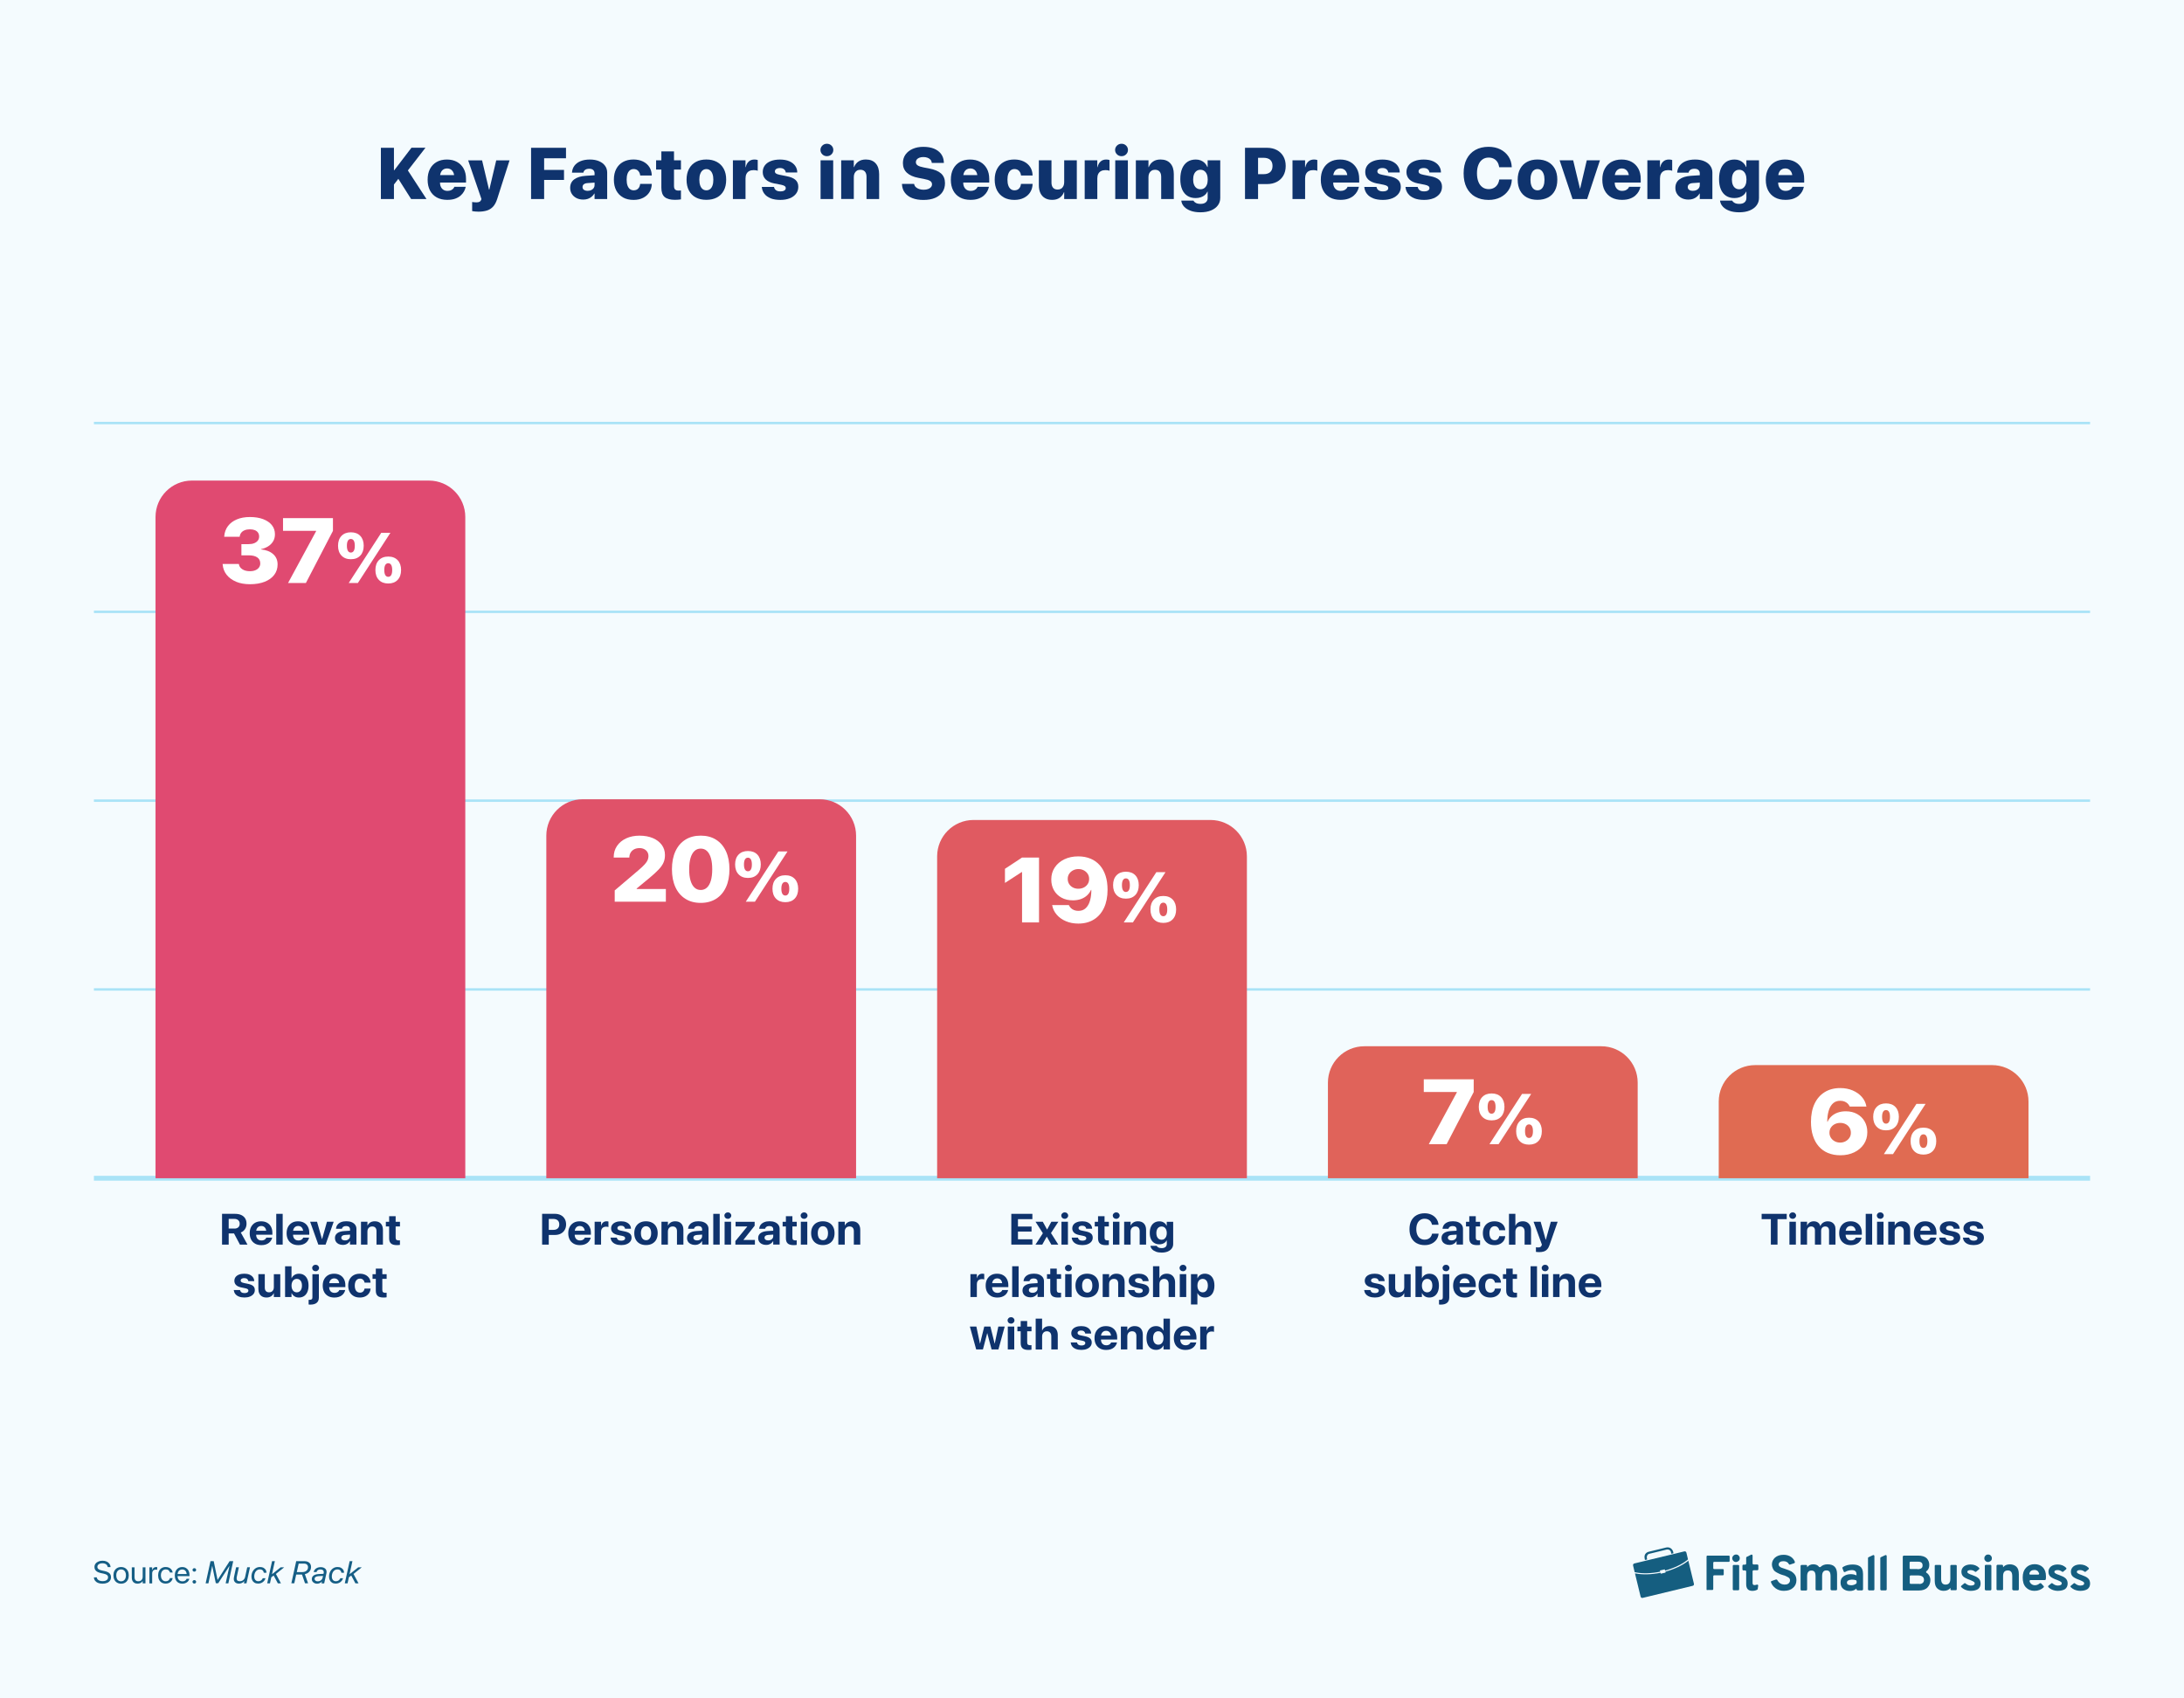 <?xml version="1.0" encoding="UTF-8"?> <svg xmlns="http://www.w3.org/2000/svg" viewBox="0 0 900 700"><defs><style> .cls-1 { fill: #e05a61; } .cls-1, .cls-2, .cls-3, .cls-4, .cls-5, .cls-6, .cls-7, .cls-8, .cls-9, .cls-10, .cls-11 { stroke-width: 0px; } .cls-2 { fill: #155e85; } .cls-3, .cls-8 { fill: #155e80; } .cls-4 { fill: #f4fbfe; } .cls-12, .cls-13 { fill: none; stroke: #a9e3f7; stroke-miterlimit: 10; } .cls-5 { fill: #0f336d; } .cls-13 { stroke-width: 2px; } .cls-6 { fill: #e04a71; } .cls-7 { fill: #e05269; } .cls-8 { fill-rule: evenodd; } .cls-9 { fill: #e06b52; } .cls-10 { fill: #e0635a; } .cls-11 { fill: #fff; } </style></defs><g id="Layer_2" data-name="Layer 2"><rect class="cls-4" x="-5" y="-5" width="910" height="710"></rect></g><g id="Layer_1" data-name="Layer 1"><g><path class="cls-5" d="M156.96,60.9h5.38v21.14h-5.38v-21.14ZM162.18,70.18h.28l7.1-9.29h5.77l-7.41,9.57h-1.26l-4.48,5.8v-6.08ZM163.11,72.06l3.91-3.44,8.73,13.42h-6.33l-6.31-9.98Z"></path><path class="cls-5" d="M179.98,81.37c-1.21-.67-2.14-1.62-2.79-2.86s-.97-2.72-.97-4.44h0c0-1.72.32-3.2.97-4.44s1.57-2.2,2.75-2.87,2.59-1.01,4.2-1.01,3.01.33,4.19.99,2.09,1.59,2.74,2.78.97,2.6.97,4.21v1.52h-13.27v-3.08h10.84l-2.42,2.89v-2.01c0-.77-.12-1.43-.37-1.97s-.59-.95-1.03-1.23-.95-.42-1.54-.42-1.1.14-1.55.42-.79.7-1.03,1.24-.37,1.19-.37,1.96v2.02c0,.75.12,1.4.37,1.93s.61.95,1.07,1.24,1.02.43,1.66.43c.56,0,1.03-.09,1.42-.26s.7-.39.93-.64.38-.49.46-.72v-.06h4.7l-.04.18c-.12.56-.34,1.14-.67,1.74s-.79,1.16-1.38,1.69-1.34.95-2.24,1.28-1.99.49-3.27.49c-1.68,0-3.12-.33-4.34-1Z"></path><path class="cls-5" d="M195.72,87.16c-.46-.05-.85-.1-1.15-.15v-3.76c.18.03.41.06.71.1s.65.06,1.05.06c.55,0,.98-.09,1.3-.26s.53-.44.65-.79l.12-.32-5.48-15.95h5.74l3.09,13.05-.57-1h.82l-.59,1,3.08-13.05h5.49l-5.08,15.88c-.44,1.38-1.01,2.45-1.72,3.21s-1.56,1.3-2.56,1.6-2.14.46-3.44.46c-.51,0-.99-.02-1.46-.07Z"></path><path class="cls-5" d="M218.86,60.9h14.38v4.32h-9.01v4.82h8.19v4.12h-8.19v7.88h-5.38v-21.14Z"></path><path class="cls-5" d="M237.54,81.63c-.81-.42-1.44-.99-1.9-1.71s-.68-1.56-.68-2.48h0c0-1.52.56-2.69,1.68-3.52s2.7-1.32,4.75-1.46l6.39-.41v3.02l-5.55.38c-.72.04-1.26.2-1.63.49s-.54.67-.54,1.15h0c0,.51.19.9.58,1.16s.9.4,1.53.4c.56,0,1.05-.1,1.47-.3s.76-.48,1.01-.83.37-.75.37-1.19v-4.89c0-.58-.19-1.03-.56-1.37-.37-.34-.91-.51-1.63-.51s-1.25.14-1.66.42-.64.63-.73,1.04l-.03.15h-4.69v-.19c.1-1.04.44-1.96,1.04-2.74s1.43-1.39,2.5-1.83,2.35-.66,3.83-.66,2.67.22,3.74.67,1.9,1.08,2.49,1.89c.59.81.89,1.75.89,2.83v10.9h-5.2v-2.26h-.1c-.3.52-.68.96-1.13,1.33-.45.37-.96.65-1.54.85s-1.21.29-1.9.29c-1.06,0-2-.21-2.81-.62Z"></path><path class="cls-5" d="M256.76,81.37c-1.22-.67-2.15-1.63-2.81-2.87-.65-1.25-.98-2.73-.98-4.46h0c0-1.72.33-3.2.99-4.44s1.59-2.19,2.8-2.86c1.21-.66,2.63-1,4.28-1,1.5,0,2.82.28,3.94.83,1.12.55,2,1.32,2.62,2.29.62.98.95,2.1.98,3.37v.1h-4.78v-.15c-.11-.73-.39-1.33-.85-1.8-.46-.47-1.07-.7-1.83-.7-.6,0-1.11.17-1.55.51-.43.34-.77.84-1,1.49-.23.65-.34,1.44-.34,2.37h0c0,.94.11,1.73.34,2.39.23.65.56,1.15,1,1.49.43.34.95.51,1.56.51.76,0,1.37-.23,1.82-.68s.73-1.06.83-1.82l.03-.15h4.78v.09c-.04,1.24-.36,2.35-.97,3.33-.61.98-1.47,1.75-2.58,2.32-1.11.57-2.43.86-3.96.86-1.67,0-3.11-.33-4.33-1Z"></path><path class="cls-5" d="M273.91,81.22c-.91-.77-1.37-2.05-1.37-3.85v-7.49h-2.17v-3.81h2.17v-3.68h5.21v3.68h2.86v3.81h-2.86v6.78c0,.68.16,1.17.47,1.46.31.29.78.43,1.41.43.21,0,.4,0,.54-.02s.29-.03.44-.05v3.69c-.28.05-.62.09-1.03.13-.4.04-.87.06-1.42.06-1.92,0-3.34-.38-4.26-1.15Z"></path><path class="cls-5" d="M286.73,81.39c-1.22-.65-2.16-1.6-2.82-2.84s-.99-2.73-.99-4.48v-.03c0-1.72.34-3.2,1.01-4.45s1.62-2.2,2.84-2.86c1.22-.66,2.66-.99,4.31-.99s3.1.33,4.32.99c1.22.66,2.17,1.61,2.84,2.84s1.01,2.72,1.01,4.46v.03c0,1.76-.33,3.26-1,4.5-.66,1.24-1.6,2.19-2.82,2.83s-2.67.97-4.36.97-3.13-.33-4.35-.98ZM292.63,77.93c.43-.34.76-.83.99-1.49.23-.65.34-1.45.34-2.37v-.03c0-.92-.12-1.7-.36-2.35-.24-.65-.57-1.15-1-1.49-.43-.34-.94-.51-1.52-.51s-1.08.17-1.52.51c-.43.34-.77.84-1.01,1.49-.24.65-.36,1.43-.36,2.35v.03c0,.93.12,1.72.35,2.37s.57,1.15,1,1.49c.43.34.95.51,1.55.51s1.11-.17,1.54-.51Z"></path><path class="cls-5" d="M302.01,66.08h5.2v2.83h.1c.22-1.02.64-1.8,1.25-2.34.61-.55,1.39-.82,2.34-.82.24,0,.48.02.71.05.23.03.44.09.64.15v4.45c-.21-.1-.47-.17-.75-.22-.29-.05-.59-.07-.9-.07-.73,0-1.35.13-1.85.4-.5.26-.88.65-1.14,1.16-.26.51-.39,1.15-.39,1.9v8.47h-5.2v-15.95Z"></path><path class="cls-5" d="M317.57,81.72c-1.09-.43-1.94-1.04-2.55-1.82-.61-.78-.97-1.69-1.08-2.72v-.13s5.02,0,5.02,0l.03.12c.13.54.4.96.83,1.26s1.01.45,1.77.45c.46,0,.85-.05,1.19-.16.33-.11.59-.26.76-.46s.26-.43.26-.7h0c0-.37-.14-.65-.43-.87-.29-.22-.79-.4-1.5-.55l-2.81-.54c-1.56-.31-2.74-.87-3.54-1.66-.8-.8-1.2-1.8-1.2-3.01h0c0-1.08.29-1.99.86-2.76s1.39-1.36,2.46-1.78,2.33-.63,3.77-.63c1.54,0,2.84.24,3.89.71,1.05.47,1.85,1.1,2.4,1.89.55.79.83,1.66.83,2.61v.12h-4.75v-.12c-.06-.47-.29-.87-.69-1.21-.4-.34-.96-.51-1.68-.51-.42,0-.79.06-1.1.17-.31.11-.55.27-.73.47-.17.2-.26.44-.26.73h0c0,.36.14.64.42.86.28.22.81.41,1.57.56l2.8.56c1.71.33,2.95.85,3.71,1.55.77.7,1.15,1.64,1.15,2.83h0c0,1.11-.31,2.06-.94,2.87-.62.81-1.49,1.44-2.59,1.88-1.1.44-2.39.66-3.85.66-1.58,0-2.92-.22-4.01-.65Z"></path><path class="cls-5" d="M338.87,63.61c-.51-.51-.77-1.11-.77-1.8s.26-1.31.77-1.81,1.14-.75,1.88-.75,1.38.25,1.89.75c.51.5.76,1.11.76,1.81s-.25,1.29-.76,1.8c-.51.51-1.14.76-1.89.76s-1.37-.25-1.88-.76ZM338.15,66.08h5.2v15.95h-5.2v-15.95Z"></path><path class="cls-5" d="M346.64,66.08h5.2v2.81h.1c.41-1.01,1.02-1.78,1.83-2.33.81-.55,1.82-.82,3.02-.82,1.76,0,3.11.53,4.06,1.59s1.43,2.54,1.43,4.43v10.27h-5.2v-9.16c0-.91-.21-1.62-.64-2.13-.43-.51-1.07-.77-1.92-.77-.55,0-1.02.13-1.42.38-.4.25-.71.61-.93,1.05s-.33.97-.33,1.57v9.05h-5.2v-15.95Z"></path><path class="cls-5" d="M375.95,81.66c-1.29-.5-2.3-1.23-3.03-2.18-.73-.95-1.14-2.09-1.22-3.44v-.26s4.98,0,4.98,0l.03.15c.1.46.32.86.68,1.19.36.34.81.6,1.37.79s1.18.29,1.86.29,1.33-.1,1.84-.29.91-.45,1.19-.78c.28-.33.42-.72.42-1.16h0c0-.61-.26-1.07-.78-1.4-.52-.33-1.4-.61-2.64-.84l-2.17-.42c-2.09-.39-3.68-1.1-4.77-2.12-1.09-1.02-1.63-2.34-1.63-3.96h0c0-1.37.36-2.55,1.08-3.55.72-1,1.72-1.78,2.98-2.33,1.26-.55,2.7-.83,4.31-.83,1.77,0,3.27.26,4.51.78,1.24.52,2.2,1.26,2.88,2.2.68.95,1.05,2.06,1.11,3.34v.31s-4.98,0-4.98,0v-.16c-.07-.47-.25-.87-.56-1.2-.3-.33-.7-.59-1.2-.78s-1.07-.28-1.71-.28-1.21.09-1.67.28c-.46.19-.81.44-1.05.75-.24.32-.36.68-.36,1.08h0c0,.58.26,1.03.78,1.36.52.33,1.34.61,2.48.82l2.17.41c2.25.43,3.9,1.12,4.97,2.08,1.06.96,1.6,2.29,1.6,3.98h0c0,1.42-.35,2.64-1.05,3.68s-1.72,1.83-3.05,2.4c-1.33.56-2.92.84-4.79.84-1.76,0-3.28-.25-4.58-.75Z"></path><path class="cls-5" d="M395.59,81.37c-1.21-.67-2.14-1.62-2.79-2.86-.65-1.24-.97-2.72-.97-4.44h0c0-1.72.32-3.2.97-4.44.65-1.24,1.57-2.2,2.75-2.87s2.59-1.01,4.2-1.01,3.01.33,4.19.99c1.18.66,2.09,1.59,2.74,2.78s.97,2.6.97,4.21v1.52h-13.27v-3.08h10.84l-2.42,2.89v-2.01c0-.77-.12-1.43-.37-1.97-.24-.54-.59-.95-1.03-1.23s-.95-.42-1.54-.42-1.1.14-1.55.42c-.44.28-.79.7-1.03,1.24-.24.54-.37,1.19-.37,1.96v2.02c0,.75.12,1.4.37,1.93s.61.95,1.07,1.24c.46.29,1.02.43,1.66.43.56,0,1.03-.09,1.42-.26.39-.18.7-.39.93-.64.23-.25.38-.49.46-.72v-.06h4.7l-.04.18c-.12.56-.34,1.14-.67,1.74-.33.6-.79,1.16-1.38,1.69-.59.53-1.34.95-2.24,1.28-.9.33-1.99.49-3.27.49-1.68,0-3.13-.33-4.34-1Z"></path><path class="cls-5" d="M413.69,81.37c-1.22-.67-2.15-1.63-2.81-2.87-.65-1.25-.98-2.73-.98-4.46h0c0-1.72.33-3.2.99-4.44s1.59-2.19,2.8-2.86c1.21-.66,2.63-1,4.28-1,1.5,0,2.82.28,3.94.83,1.12.55,2,1.32,2.62,2.29.62.98.95,2.1.98,3.37v.1h-4.78v-.15c-.11-.73-.39-1.33-.85-1.8-.46-.47-1.07-.7-1.83-.7-.6,0-1.11.17-1.55.51-.43.34-.77.84-1,1.49-.23.65-.34,1.44-.34,2.37h0c0,.94.11,1.73.34,2.39.23.65.56,1.15,1,1.49.43.34.95.51,1.56.51.76,0,1.37-.23,1.82-.68s.73-1.06.83-1.82l.03-.15h4.78v.09c-.04,1.24-.36,2.35-.97,3.33-.61.98-1.47,1.75-2.58,2.32-1.11.57-2.43.86-3.96.86-1.67,0-3.11-.33-4.33-1Z"></path><path class="cls-5" d="M430.62,81.65c-.82-.48-1.45-1.17-1.88-2.07-.43-.9-.64-1.98-.64-3.24v-10.27h5.2v9.16c0,.91.21,1.62.64,2.13.43.51,1.07.77,1.92.77.56,0,1.03-.13,1.43-.38s.7-.61.92-1.06.33-.97.33-1.56v-9.05h5.2v15.95h-5.2v-2.81h-.1c-.4,1.01-1.01,1.78-1.82,2.33-.81.55-1.82.82-3.03.82s-2.15-.24-2.97-.72Z"></path><path class="cls-5" d="M446.98,66.08h5.2v2.83h.1c.22-1.02.64-1.8,1.25-2.34.61-.55,1.39-.82,2.34-.82.24,0,.48.02.71.05.23.03.44.09.64.15v4.45c-.21-.1-.47-.17-.75-.22-.29-.05-.59-.07-.9-.07-.73,0-1.35.13-1.85.4-.5.26-.88.65-1.14,1.16-.26.51-.39,1.15-.39,1.9v8.47h-5.2v-15.95Z"></path><path class="cls-5" d="M460.29,63.61c-.51-.51-.77-1.11-.77-1.8s.26-1.31.77-1.81,1.14-.75,1.88-.75,1.38.25,1.89.75c.51.5.76,1.11.76,1.81s-.25,1.29-.76,1.8c-.51.51-1.14.76-1.89.76s-1.37-.25-1.88-.76ZM459.58,66.08h5.2v15.95h-5.2v-15.95Z"></path><path class="cls-5" d="M468.07,66.08h5.2v2.81h.1c.41-1.01,1.02-1.78,1.83-2.33.81-.55,1.82-.82,3.02-.82,1.76,0,3.11.53,4.06,1.59s1.43,2.54,1.43,4.43v10.27h-5.2v-9.16c0-.91-.21-1.62-.64-2.13-.43-.51-1.07-.77-1.92-.77-.55,0-1.02.13-1.42.38-.4.25-.71.61-.93,1.05s-.33.97-.33,1.57v9.05h-5.2v-15.95Z"></path><path class="cls-5" d="M490.68,86.88c-1.14-.41-2.04-.97-2.7-1.68-.66-.71-1.05-1.51-1.17-2.4v-.13s5.01,0,5.01,0l.03.09c.14.3.44.59.92.86.48.27,1.13.41,1.95.41.98,0,1.71-.22,2.2-.66.49-.44.74-1.02.74-1.73v-2.65h-.1c-.25.55-.62,1.02-1.08,1.41s-1.02.69-1.66.91c-.64.21-1.34.32-2.11.32-1.33,0-2.46-.31-3.41-.92-.94-.62-1.66-1.5-2.16-2.66s-.75-2.56-.75-4.2h0c0-1.74.25-3.21.76-4.4.51-1.2,1.24-2.11,2.18-2.75.95-.63,2.09-.95,3.44-.95.75,0,1.44.12,2.06.37.62.25,1.16.6,1.62,1.06.46.46.82,1.01,1.08,1.64h.12v-2.74h5.2v15.5c0,1.16-.33,2.19-1,3.08-.66.89-1.61,1.58-2.83,2.09-1.22.5-2.67.75-4.35.75-1.53,0-2.87-.21-4.01-.62ZM496.27,77.54c.45-.32.8-.78,1.05-1.38s.37-1.32.37-2.15h0c0-.85-.13-1.57-.38-2.18-.25-.6-.6-1.06-1.05-1.38-.44-.32-.97-.48-1.57-.48s-1.14.16-1.59.48-.81.77-1.05,1.37-.37,1.31-.37,2.15h0c0,.84.12,1.56.37,2.17.24.61.6,1.07,1.05,1.39.46.32.99.48,1.6.48s1.13-.16,1.58-.48Z"></path><path class="cls-5" d="M513.05,60.9h5.38v21.14h-5.38v-21.14ZM515.76,71.78h5.01c1.13,0,2.02-.29,2.66-.86.64-.58.96-1.41.96-2.5v-.03c0-1.1-.32-1.94-.96-2.5-.64-.57-1.53-.85-2.66-.85h-5.01v-4.13h6.3c1.57,0,2.94.31,4.1.93,1.16.62,2.06,1.49,2.7,2.61.64,1.12.96,2.43.96,3.95v.03c0,1.5-.32,2.81-.96,3.93-.64,1.12-1.54,1.98-2.7,2.59-1.16.61-2.53.92-4.1.92h-6.3v-4.07Z"></path><path class="cls-5" d="M532.61,66.08h5.2v2.83h.1c.22-1.02.64-1.8,1.25-2.34.61-.55,1.39-.82,2.34-.82.24,0,.48.02.71.05.23.03.44.09.64.15v4.45c-.21-.1-.47-.17-.75-.22-.29-.05-.59-.07-.9-.07-.73,0-1.35.13-1.85.4-.5.26-.88.65-1.14,1.16-.26.51-.39,1.15-.39,1.9v8.47h-5.2v-15.95Z"></path><path class="cls-5" d="M548.05,81.37c-1.21-.67-2.14-1.62-2.79-2.86-.65-1.24-.97-2.72-.97-4.44h0c0-1.72.32-3.2.97-4.44.65-1.24,1.57-2.2,2.75-2.87s2.59-1.01,4.2-1.01,3.01.33,4.19.99c1.18.66,2.09,1.59,2.74,2.78s.97,2.6.97,4.21v1.52h-13.27v-3.08h10.84l-2.42,2.89v-2.01c0-.77-.12-1.43-.37-1.97-.24-.54-.59-.95-1.03-1.23s-.95-.42-1.54-.42-1.1.14-1.55.42c-.44.28-.79.7-1.03,1.24-.24.54-.37,1.19-.37,1.96v2.02c0,.75.12,1.4.37,1.93s.61.95,1.07,1.24c.46.29,1.02.43,1.66.43.56,0,1.03-.09,1.42-.26.39-.18.7-.39.93-.64.23-.25.38-.49.46-.72v-.06h4.7l-.04.18c-.12.56-.34,1.14-.67,1.74-.33.6-.79,1.16-1.38,1.69-.59.53-1.34.95-2.24,1.28-.9.33-1.99.49-3.27.49-1.68,0-3.13-.33-4.34-1Z"></path><path class="cls-5" d="M565.85,81.72c-1.09-.43-1.94-1.04-2.55-1.82-.61-.78-.97-1.69-1.08-2.72v-.13s5.02,0,5.02,0l.03.12c.13.54.4.96.83,1.26s1.01.45,1.77.45c.46,0,.85-.05,1.19-.16.33-.11.59-.26.76-.46s.26-.43.26-.7h0c0-.37-.14-.65-.43-.87-.29-.22-.79-.4-1.5-.55l-2.81-.54c-1.56-.31-2.74-.87-3.54-1.66-.8-.8-1.2-1.8-1.2-3.01h0c0-1.08.29-1.99.86-2.76s1.39-1.36,2.46-1.78,2.33-.63,3.77-.63c1.54,0,2.84.24,3.89.71,1.05.47,1.85,1.1,2.4,1.89.55.79.83,1.66.83,2.61v.12h-4.75v-.12c-.06-.47-.29-.87-.69-1.21-.4-.34-.96-.51-1.68-.51-.42,0-.79.06-1.1.17-.31.11-.55.27-.73.47-.17.2-.26.44-.26.73h0c0,.36.14.64.42.86.28.22.81.41,1.57.56l2.8.56c1.71.33,2.95.85,3.71,1.55.77.7,1.15,1.64,1.15,2.83h0c0,1.11-.31,2.06-.94,2.87-.62.81-1.49,1.44-2.59,1.88-1.1.44-2.39.66-3.85.66-1.58,0-2.92-.22-4.01-.65Z"></path><path class="cls-5" d="M582.83,81.72c-1.09-.43-1.94-1.04-2.55-1.82-.61-.78-.97-1.69-1.08-2.72v-.13s5.02,0,5.02,0l.03.12c.13.54.4.96.83,1.26s1.01.45,1.77.45c.46,0,.85-.05,1.19-.16.33-.11.59-.26.76-.46s.26-.43.26-.7h0c0-.37-.14-.65-.43-.87-.29-.22-.79-.4-1.5-.55l-2.81-.54c-1.56-.31-2.74-.87-3.54-1.66-.8-.8-1.2-1.8-1.2-3.01h0c0-1.08.29-1.99.86-2.76s1.39-1.36,2.46-1.78,2.33-.63,3.77-.63c1.54,0,2.84.24,3.89.71,1.05.47,1.85,1.1,2.4,1.89.55.79.83,1.66.83,2.61v.12h-4.75v-.12c-.06-.47-.29-.87-.69-1.21-.4-.34-.96-.51-1.68-.51-.42,0-.79.06-1.1.17-.31.11-.55.27-.73.47-.17.2-.26.44-.26.73h0c0,.36.14.64.42.86.28.22.81.41,1.57.56l2.8.56c1.71.33,2.95.85,3.71,1.55.77.7,1.15,1.64,1.15,2.83h0c0,1.11-.31,2.06-.94,2.87-.62.81-1.49,1.44-2.59,1.88-1.1.44-2.39.66-3.85.66-1.58,0-2.92-.22-4.01-.65Z"></path><path class="cls-5" d="M607.95,81.11c-1.54-.87-2.72-2.12-3.56-3.76s-1.25-3.6-1.25-5.9h0c0-2.31.42-4.27,1.26-5.9.84-1.63,2.03-2.88,3.57-3.74s3.36-1.3,5.46-1.3c1.85,0,3.47.36,4.89,1.08,1.41.72,2.52,1.71,3.34,2.96.82,1.25,1.25,2.67,1.31,4.25v.13s-5.17,0-5.17,0l-.03-.21c-.12-.74-.36-1.39-.73-1.96s-.85-1-1.46-1.33c-.61-.32-1.32-.48-2.15-.48-.98,0-1.82.26-2.54.78s-1.27,1.26-1.66,2.22c-.39.96-.59,2.12-.59,3.46h0c0,1.37.2,2.54.59,3.52.39.98.95,1.72,1.67,2.24.72.52,1.57.78,2.55.78.78,0,1.47-.15,2.08-.46.61-.31,1.1-.75,1.49-1.32.39-.57.65-1.25.78-2.04l.03-.15h5.17v.16c-.07,1.57-.52,2.98-1.34,4.23-.83,1.25-1.94,2.23-3.35,2.95-1.41.72-3.03,1.08-4.87,1.08-2.11,0-3.93-.43-5.47-1.3Z"></path><path class="cls-5" d="M629.23,81.39c-1.22-.65-2.16-1.6-2.82-2.84s-.99-2.73-.99-4.48v-.03c0-1.72.34-3.2,1.01-4.45s1.62-2.2,2.84-2.86c1.22-.66,2.66-.99,4.31-.99s3.1.33,4.32.99c1.22.66,2.17,1.61,2.84,2.84s1.01,2.72,1.01,4.46v.03c0,1.76-.33,3.26-1,4.5-.66,1.24-1.6,2.19-2.82,2.83s-2.67.97-4.36.97-3.13-.33-4.35-.98ZM635.13,77.93c.43-.34.76-.83.99-1.49.23-.65.34-1.45.34-2.37v-.03c0-.92-.12-1.7-.36-2.35-.24-.65-.57-1.15-1-1.49-.43-.34-.94-.51-1.52-.51s-1.08.17-1.52.51c-.43.34-.77.84-1.01,1.49-.24.65-.36,1.43-.36,2.35v.03c0,.93.12,1.72.35,2.37s.57,1.15,1,1.49c.43.34.95.51,1.55.51s1.11-.17,1.54-.51Z"></path><path class="cls-5" d="M642.71,66.08h5.58l2.78,11.6h.1l2.72-11.6h5.43l-5.27,15.95h-6.02l-5.33-15.95Z"></path><path class="cls-5" d="M664.06,81.37c-1.21-.67-2.14-1.62-2.79-2.86-.65-1.24-.97-2.72-.97-4.44h0c0-1.72.32-3.2.97-4.44.65-1.24,1.57-2.2,2.75-2.87s2.59-1.01,4.2-1.01,3.01.33,4.19.99c1.18.66,2.09,1.59,2.74,2.78s.97,2.6.97,4.21v1.52h-13.27v-3.08h10.84l-2.42,2.89v-2.01c0-.77-.12-1.43-.37-1.97-.24-.54-.59-.95-1.03-1.23s-.95-.42-1.54-.42-1.1.14-1.55.42c-.44.28-.79.7-1.03,1.24-.24.54-.37,1.19-.37,1.96v2.02c0,.75.12,1.4.37,1.93s.61.95,1.07,1.24c.46.29,1.02.43,1.66.43.56,0,1.03-.09,1.42-.26.39-.18.7-.39.93-.64.23-.25.38-.49.46-.72v-.06h4.7l-.04.18c-.12.56-.34,1.14-.67,1.74-.33.6-.79,1.16-1.38,1.69-.59.53-1.34.95-2.24,1.28-.9.33-1.99.49-3.27.49-1.68,0-3.13-.33-4.34-1Z"></path><path class="cls-5" d="M678.85,66.08h5.2v2.83h.1c.22-1.02.64-1.8,1.25-2.34.61-.55,1.39-.82,2.34-.82.24,0,.48.02.71.05.23.03.44.09.64.15v4.45c-.21-.1-.47-.17-.75-.22-.29-.05-.59-.07-.9-.07-.73,0-1.35.13-1.85.4-.5.26-.88.65-1.14,1.16-.26.51-.39,1.15-.39,1.9v8.47h-5.2v-15.95Z"></path><path class="cls-5" d="M692.98,81.63c-.81-.42-1.44-.99-1.9-1.71s-.68-1.56-.68-2.48h0c0-1.52.56-2.69,1.68-3.52,1.12-.83,2.7-1.32,4.75-1.46l6.39-.41v3.02l-5.55.38c-.72.04-1.26.2-1.63.49-.36.29-.54.67-.54,1.15h0c0,.51.19.9.58,1.16.39.27.9.4,1.53.4.56,0,1.05-.1,1.47-.3s.76-.48,1.01-.83.37-.75.37-1.19v-4.89c0-.58-.19-1.03-.56-1.37-.37-.34-.91-.51-1.63-.51s-1.25.14-1.66.42c-.4.28-.64.63-.73,1.04l-.03.15h-4.69v-.19c.1-1.04.44-1.96,1.04-2.74.6-.78,1.43-1.39,2.5-1.83s2.35-.66,3.83-.66,2.67.22,3.74.67,1.9,1.08,2.49,1.89c.59.81.89,1.75.89,2.83v10.9h-5.2v-2.26h-.1c-.3.52-.68.96-1.13,1.33-.45.37-.96.65-1.54.85-.58.2-1.21.29-1.9.29-1.06,0-2-.21-2.81-.62Z"></path><path class="cls-5" d="M712.69,86.88c-1.14-.41-2.04-.97-2.7-1.68-.66-.71-1.05-1.51-1.17-2.4v-.13s5.01,0,5.01,0l.03.09c.14.3.44.59.92.86.48.27,1.13.41,1.95.41.98,0,1.71-.22,2.2-.66.49-.44.74-1.02.74-1.73v-2.65h-.1c-.25.55-.62,1.02-1.08,1.41s-1.02.69-1.66.91c-.64.21-1.34.32-2.11.32-1.33,0-2.46-.31-3.41-.92-.94-.62-1.66-1.5-2.16-2.66s-.75-2.56-.75-4.2h0c0-1.74.25-3.21.76-4.4.51-1.2,1.24-2.11,2.18-2.75.95-.63,2.09-.95,3.44-.95.75,0,1.44.12,2.06.37.62.25,1.16.6,1.62,1.06.46.46.82,1.01,1.08,1.64h.12v-2.74h5.2v15.5c0,1.16-.33,2.19-1,3.08-.66.89-1.61,1.58-2.83,2.09-1.22.5-2.67.75-4.35.75-1.53,0-2.87-.21-4.01-.62ZM718.28,77.54c.45-.32.8-.78,1.05-1.38s.37-1.32.37-2.15h0c0-.85-.13-1.57-.38-2.18-.25-.6-.6-1.06-1.05-1.38-.44-.32-.97-.48-1.57-.48s-1.14.16-1.59.48-.81.77-1.05,1.37-.37,1.31-.37,2.15h0c0,.84.12,1.56.37,2.17.24.61.6,1.07,1.05,1.39.46.32.99.48,1.6.48s1.13-.16,1.58-.48Z"></path><path class="cls-5" d="M731.42,81.37c-1.21-.67-2.14-1.62-2.79-2.86-.65-1.24-.97-2.72-.97-4.44h0c0-1.72.32-3.2.97-4.44.65-1.24,1.57-2.2,2.75-2.87s2.59-1.01,4.2-1.01,3.01.33,4.19.99c1.18.66,2.09,1.59,2.74,2.78s.97,2.6.97,4.21v1.52h-13.27v-3.08h10.84l-2.42,2.89v-2.01c0-.77-.12-1.43-.37-1.97-.24-.54-.59-.95-1.03-1.23s-.95-.42-1.54-.42-1.1.14-1.55.42c-.44.28-.79.7-1.03,1.24-.24.54-.37,1.19-.37,1.96v2.02c0,.75.12,1.4.37,1.93s.61.95,1.07,1.24c.46.29,1.02.43,1.66.43.56,0,1.03-.09,1.42-.26.39-.18.7-.39.93-.64.23-.25.38-.49.46-.72v-.06h4.7l-.04.18c-.12.56-.34,1.14-.67,1.74-.33.6-.79,1.16-1.38,1.69-.59.53-1.34.95-2.24,1.28-.9.33-1.99.49-3.27.49-1.68,0-3.13-.33-4.34-1Z"></path></g><g><g><path id="Fill-2" class="cls-8" d="M673.56,644.37l20.5-4.95c.39-.13.84.13.9.58l.64,2.7c-.13.13-.32.26-.45.39-2.19,1.74-5.33,3.21-9,4.24l-.13-.51-1.99.45.13.51c-3.73.77-7.2.84-9.96.32-.19-.06-.39-.06-.58-.13l-.64-2.7c-.13-.39.13-.84.58-.9h0ZM695.73,643.21l2.31,9.51c.13.39-.13.84-.58.9l-20.5,4.95c-.39.13-.84-.13-.9-.58l-2.31-9.51c.13,0,.26.06.39.06,2.76.51,6.36.45,10.16-.32l.06.39,1.99-.45-.06-.39c3.73-1.03,6.94-2.57,9.19-4.31.06-.13.19-.19.26-.26h0Z"></path><path id="Fill-3" class="cls-8" d="M679.47,639.55l7.13-1.74c.64-.13,1.29-.06,1.8.26s.9.84,1.09,1.48l.13.64-.9.19-.13-.64c-.06-.39-.32-.71-.64-.9-.32-.19-.71-.26-1.09-.19l-7.13,1.74c-.39.06-.71.32-.9.64s-.26.71-.19,1.09l.13.64-.9.19-.13-.64c-.13-.64-.06-1.29.26-1.8.32-.45.84-.84,1.48-.96"></path></g><g><path class="cls-3" d="M703.25,655.04v-13.5c0-.26.19-.39.39-.39h8.74c.26,0,.39.19.39.39v1.8c0,.26-.19.39-.39.39h-5.98c-.26,0-.39.19-.39.39v2.19c0,.26.19.39.39.39h3.54c.26,0,.39.19.39.39v1.8c0,.26-.19.39-.39.39h-3.54c-.26,0-.39.19-.39.39v5.27c0,.26-.19.39-.39.39h-1.93c-.26.13-.45,0-.45-.26Z"></path><path class="cls-3" d="M715.4,643.79c-.45,0-.77-.13-1.09-.45-.45-.45-.58-.96-.39-1.61q0-.06.06-.13c.32-.58.84-.9,1.41-.9.45,0,.84.13,1.09.45.32.32.45.64.45,1.09s-.13.84-.45,1.09-.64.45-1.09.45ZM714.05,655.04v-9.64c0-.26.19-.39.39-.39h1.86c.26,0,.39.19.39.39v9.64c0,.26-.19.39-.39.39h-1.86c-.19,0-.39-.13-.39-.39Z"></path><path class="cls-3" d="M722.09,655.68c-1.67,0-2.51-.9-2.51-2.76v-5.21c0-.26-.19-.45-.45-.45h-.64c-.26,0-.45-.19-.45-.45v-1.48c0-.26.19-.45.45-.45h.64c.26,0,.45-.19.45-.45v-2.38c0-.19.06-.32.26-.39l1.8-.9c.26-.13.58.06.58.39v3.21c0,.26.19.45.45.45h1.48c.26,0,.45.19.45.45v1.48c0,.26-.19.45-.45.45h-1.48c-.26,0-.45.19-.45.45v4.82c0,.51.26.84.71.84.39,0,.71-.06,1.09-.19.26-.06.58.13.51.45l-.19,1.35c0,.13-.13.26-.26.32-.58.32-1.29.45-1.99.45Z"></path><path class="cls-3" d="M735.2,655.68c-1.35,0-2.51-.32-3.47-1.03-.9-.64-1.54-1.48-1.93-2.51-.06-.19,0-.45.26-.51l1.8-.64c.19-.06.39,0,.51.19.19.32.39.64.64.9.77.84,1.99,1.16,3.09.96.39-.06.64-.19.9-.39.39-.32.64-.71.64-1.29,0-.26-.06-.51-.19-.77-.13-.19-.39-.39-.71-.58s-.64-.32-.9-.45-.64-.26-1.16-.39c-.58-.19-1.03-.32-1.29-.45-.32-.13-.71-.32-1.16-.58-.45-.26-.84-.51-1.09-.77-.26-.26-.45-.64-.64-1.09s-.32-.96-.32-1.48c0-1.09.45-2.06,1.29-2.83.9-.77,2.06-1.16,3.54-1.16,1.22,0,2.25.32,3.09.9.71.51,1.22,1.16,1.54,1.99.06.19,0,.45-.26.58l-1.74.58c-.19.06-.39,0-.45-.19-.45-.84-1.22-1.22-2.31-1.22-.58,0-1.09.13-1.41.39-.32.26-.51.58-.51,1.03,0,.26.13.51.39.77s.58.39.84.51.71.26,1.35.45c.45.19.84.32,1.09.39.26.06.64.26,1.09.45s.77.39,1.03.64c.26.19.51.45.77.77.26.32.45.64.58,1.09.13.39.19.9.19,1.35,0,1.35-.51,2.44-1.48,3.21-.84.77-2.06,1.16-3.6,1.16Z"></path><path class="cls-3" d="M754.8,655.42c-.26,0-.45-.19-.45-.45v-5.27c0-.84-.13-1.48-.39-1.86-.26-.39-.71-.58-1.29-.58-.64,0-1.09.19-1.35.58-.32.39-.45.96-.45,1.86v5.33c0,.26-.19.45-.45.45h-1.8c-.26,0-.45-.19-.45-.45v-5.27c0-.84-.13-1.48-.39-1.86-.26-.39-.71-.58-1.29-.58-.64,0-1.09.19-1.35.58-.32.39-.45.96-.45,1.86v5.33c0,.26-.19.45-.45.45h-1.8c-.26,0-.45-.19-.45-.45v-9.64c0-.26.19-.45.45-.45h1.8c.26,0,.45.19.45.45v.51c.64-.84,1.48-1.22,2.51-1.22,1.09,0,1.86.32,2.38,1.03.13.19.45.19.64.06.71-.71,1.67-1.09,2.89-1.09,2.64,0,3.92,1.35,3.92,4.11v6.17c0,.26-.19.45-.45.45h-1.8v-.06Z"></path><path class="cls-3" d="M765.47,655.42c-.26,0-.45-.19-.45-.45v-.26c-.64.64-1.54,1.03-2.7,1.03s-2.06-.32-2.76-.9c-.71-.58-1.09-1.48-1.09-2.57,0-1.16.39-1.99,1.22-2.57.84-.58,1.8-.9,2.96-.9.9,0,1.74.19,2.38.51v-.51c0-1.09-.64-1.67-1.86-1.67-.96,0-1.93.26-2.83.77-.19.13-.51,0-.58-.19l-.51-1.35c-.06-.19,0-.39.19-.51,1.16-.71,2.51-1.03,3.99-1.03.58,0,1.03.06,1.48.13.45.06.9.26,1.35.51.45.26.84.64,1.09,1.22.26.58.39,1.29.39,2.12v6.23c0,.26-.19.45-.45.45h-1.8v-.06ZM762.9,653.37c.77,0,1.48-.26,2.06-.71.06-.06.13-.19.13-.32v-.64c0-.19-.13-.32-.26-.39-.51-.19-1.03-.26-1.67-.26-.58,0-1.09.13-1.48.32-.39.19-.58.51-.58.9,0,.32.13.64.45.84.32.13.77.26,1.35.26Z"></path><path class="cls-3" d="M769.78,655.04v-12.85c0-.19.06-.32.26-.39l1.8-.84c.26-.13.58.06.58.39v13.69c0,.26-.19.45-.45.45h-1.8c-.19-.06-.39-.19-.39-.45Z"></path><path class="cls-3" d="M774.85,655.04v-12.85c0-.19.06-.32.26-.39l1.8-.84c.26-.13.58.06.58.39v13.69c0,.26-.19.45-.45.45h-1.8c-.19-.06-.39-.19-.39-.45Z"></path><path class="cls-3" d="M784.17,641.54c0-.26.19-.39.39-.39h5.85c1.61,0,2.83.39,3.54,1.09.71.71,1.09,1.67,1.09,2.76,0,1.16-.39,1.99-1.16,2.57-.26.19-.19.51,0,.64.45.26.77.58,1.03,1.03.39.64.58,1.29.58,1.99,0,1.16-.39,2.19-1.16,3.02-.77.84-1.99,1.29-3.66,1.29h-6.17c-.26,0-.39-.19-.39-.39v-13.63h.06ZM790.15,646.75c.71,0,1.29-.13,1.61-.39.39-.26.51-.64.51-1.16,0-1.03-.58-1.54-1.8-1.54h-3.15c-.26,0-.39.19-.39.39v2.25c0,.26.19.39.39.39h2.83v.06ZM790.92,652.85c.64,0,1.16-.19,1.48-.51.32-.32.45-.71.45-1.16,0-1.22-.84-1.86-2.51-1.86h-2.96c-.26,0-.39.19-.39.39v2.7c0,.26.19.39.39.39h3.54v.06Z"></path><path class="cls-3" d="M804.16,655.42c-.26,0-.39-.19-.39-.39v-.58c-.64.84-1.61,1.22-2.83,1.22-1.03,0-1.86-.32-2.57-.96s-1.09-1.67-1.09-3.15v-6.17c0-.26.19-.39.39-.39h1.86c.26,0,.39.19.39.39v5.33c0,.84.13,1.41.45,1.8s.77.58,1.35.58c1.35,0,1.99-.77,1.99-2.38v-5.33c0-.26.19-.39.39-.39h1.86c.26,0,.39.19.39.39v9.64c0,.26-.19.39-.39.39h-1.8Z"></path><path class="cls-3" d="M812.13,655.68c-.84,0-1.67-.19-2.44-.51-.58-.26-1.09-.64-1.48-1.03-.19-.19-.13-.45.06-.58l1.16-.96c.13-.13.39-.13.51,0,.71.58,1.41.9,2.19.9,1.03,0,1.61-.32,1.61-.9,0-.26-.13-.51-.45-.71-.26-.19-.77-.39-1.48-.71-1.22-.39-2.12-.9-2.7-1.35-.58-.51-.84-1.22-.84-2.06,0-.9.39-1.61,1.09-2.19.71-.51,1.61-.77,2.7-.77,1.41,0,2.57.45,3.47,1.35.19.19.19.45,0,.64l-1.16.96c-.13.13-.39.13-.51,0-.58-.45-1.16-.64-1.8-.64-.9,0-1.35.26-1.35.77,0,.45.71.84,2.06,1.29,1.09.39,1.93.77,2.51,1.29s.9,1.22.9,2.19c0,1.03-.39,1.8-1.09,2.31-.71.45-1.74.71-2.96.71Z"></path><path class="cls-3" d="M819.27,643.79c-.45,0-.77-.13-1.09-.45s-.51-.71-.45-1.22c0-.32.13-.64.39-.9.32-.39.71-.51,1.16-.51s.84.13,1.09.45c.32.32.45.64.45,1.09s-.13.84-.45,1.09c-.32.26-.71.45-1.09.45ZM817.92,655.04v-9.64c0-.26.19-.45.45-.45h1.8c.26,0,.45.19.45.45v9.64c0,.26-.19.45-.45.45h-1.8c-.26-.06-.45-.19-.45-.45Z"></path><path class="cls-3" d="M829.68,655.42c-.26,0-.45-.19-.45-.45v-5.27c0-.84-.13-1.48-.45-1.86-.32-.39-.77-.58-1.35-.58-1.35,0-1.99.77-1.99,2.38v5.33c0,.26-.19.45-.45.45h-1.8c-.26,0-.45-.19-.45-.45v-9.58c0-.26.19-.45.45-.45h1.8c.26,0,.45.19.45.45v.58c.64-.84,1.61-1.22,2.83-1.22,1.03,0,1.93.32,2.64.96s1.03,1.67,1.03,3.15v6.17c0,.26-.19.45-.45.45h-1.8v-.06Z"></path><path class="cls-3" d="M838.42,655.68c-1.54,0-2.7-.51-3.6-1.48-.9-.96-1.29-2.31-1.29-4.05s.45-3.02,1.35-3.99c.9-.96,2.06-1.48,3.6-1.48,1.35,0,2.51.45,3.34,1.29s1.29,2.06,1.29,3.66c0,.45,0,.9-.06,1.22,0,.19-.19.39-.39.39h-5.91c-.26,0-.45.26-.39.51.13.45.32.77.64,1.03.45.39.96.58,1.54.58.77,0,1.41-.26,1.99-.77.19-.13.45-.13.58,0l1.03,1.09c.19.19.13.45,0,.58-1.09.96-2.25,1.41-3.73,1.41ZM836.69,648.99h3.21c.26,0,.51-.26.39-.51-.13-.32-.32-.64-.51-.9-.39-.32-.84-.51-1.35-.51-1.16,0-1.86.45-2.12,1.35-.13.32.06.58.39.58Z"></path><path class="cls-3" d="M848,655.68c-.84,0-1.67-.19-2.44-.51-.58-.26-1.09-.64-1.48-1.03-.13-.19-.13-.45.06-.58l1.16-.96c.13-.13.39-.13.51,0,.71.58,1.41.9,2.19.9,1.03,0,1.61-.32,1.61-.9,0-.26-.13-.51-.45-.71-.26-.19-.77-.39-1.48-.71-1.22-.39-2.12-.9-2.7-1.35-.58-.51-.84-1.22-.84-2.06,0-.9.39-1.61,1.09-2.19.71-.51,1.61-.77,2.7-.77,1.41,0,2.57.45,3.47,1.35.19.19.19.45,0,.64l-1.16.96c-.13.13-.39.13-.51,0-.58-.45-1.16-.64-1.8-.64-.9,0-1.35.26-1.35.77,0,.45.71.84,2.06,1.29,1.09.39,1.93.77,2.51,1.29s.9,1.22.9,2.19c0,1.03-.39,1.8-1.09,2.31-.71.45-1.74.71-2.96.71Z"></path><path class="cls-3" d="M857.25,655.68c-.84,0-1.67-.19-2.44-.51-.58-.26-1.09-.64-1.48-1.03-.19-.19-.13-.45.06-.58l1.16-.96c.13-.13.39-.13.51,0,.71.58,1.41.9,2.19.9,1.03,0,1.61-.32,1.61-.9,0-.26-.13-.51-.45-.71-.26-.19-.77-.39-1.48-.71-1.22-.39-2.12-.9-2.7-1.35-.58-.51-.84-1.22-.84-2.06,0-.9.39-1.61,1.09-2.19.71-.51,1.61-.77,2.7-.77,1.41,0,2.57.45,3.47,1.35.19.19.19.45,0,.64l-1.16.96c-.13.13-.39.13-.51,0-.58-.45-1.16-.64-1.8-.64-.9,0-1.35.26-1.35.77,0,.45.71.84,2.06,1.29,1.09.39,1.93.77,2.51,1.29.58.51.9,1.22.9,2.19,0,1.03-.39,1.8-1.09,2.31-.71.45-1.74.71-2.96.71Z"></path></g></g><g><path class="cls-2" d="M40.45,652.43c-.52-.21-.93-.5-1.23-.88-.3-.38-.48-.83-.51-1.35v-.09s1.17,0,1.17,0v.09c.06.3.19.57.4.79.21.22.49.39.84.51.35.12.75.18,1.2.18s.85-.06,1.18-.19.59-.3.77-.54.27-.51.27-.82h0c0-.41-.14-.73-.43-.97s-.76-.43-1.41-.57l-1.05-.22c-.92-.2-1.61-.5-2.05-.92-.44-.41-.67-.95-.67-1.62h0c0-.51.15-.95.43-1.34s.68-.68,1.18-.9c.5-.22,1.07-.33,1.72-.33s1.17.11,1.65.32.87.51,1.16.89c.29.38.45.82.49,1.32v.1s-1.17,0-1.17,0v-.09c-.06-.31-.18-.58-.37-.8-.19-.22-.43-.39-.74-.51-.3-.12-.66-.18-1.06-.18s-.79.06-1.1.18c-.31.12-.56.29-.73.51-.17.22-.26.48-.26.78h0c0,.38.15.69.44.93.29.24.75.43,1.36.56l1.05.22c.97.21,1.67.51,2.11.92s.65.96.65,1.65h0c0,.55-.14,1.02-.42,1.42-.28.4-.68.71-1.21.92-.52.22-1.14.32-1.87.32-.68,0-1.28-.1-1.8-.31Z"></path><path class="cls-2" d="M48.25,652.3c-.47-.28-.84-.68-1.11-1.19-.26-.51-.4-1.12-.4-1.82h0c0-.71.13-1.32.4-1.83s.63-.9,1.11-1.18c.47-.28,1.02-.42,1.65-.42s1.18.14,1.66.42c.47.28.84.67,1.11,1.18s.4,1.12.4,1.82h0c0,.71-.13,1.32-.4,1.83-.26.51-.63.91-1.11,1.19s-1.02.42-1.65.42-1.18-.14-1.66-.42ZM50.96,651.45c.3-.19.52-.47.69-.84.16-.37.25-.81.25-1.32h0c0-.53-.08-.97-.25-1.33-.16-.36-.4-.64-.7-.83-.3-.19-.65-.29-1.05-.29s-.74.1-1.04.29-.53.47-.7.83c-.17.36-.25.8-.25,1.32h0c0,.53.08.97.25,1.34.17.37.4.65.7.84s.65.29,1.05.29.75-.1,1.05-.29Z"></path><path class="cls-2" d="M55.4,652.42c-.35-.2-.62-.48-.81-.85-.19-.37-.28-.8-.28-1.3v-4.29h1.14v4.09c0,.54.13.95.39,1.23.26.29.65.43,1.18.43.36,0,.67-.08.94-.23.27-.15.47-.37.62-.65s.22-.61.22-.98v-3.88h1.14v6.6h-1.14v-.94h-.03c-.18.31-.45.56-.8.76s-.78.3-1.3.3-.92-.1-1.28-.3Z"></path><path class="cls-2" d="M61.56,645.99h1.14v1.12h.03c.11-.38.31-.68.59-.91.28-.22.61-.34,1-.34.1,0,.19,0,.27.02.08.01.14.02.19.03v1.07s-.12-.03-.23-.04c-.11-.01-.24-.02-.38-.02-.29,0-.55.06-.77.19s-.39.31-.51.55c-.12.24-.18.53-.18.86v4.08h-1.14v-6.6Z"></path><path class="cls-2" d="M66.65,652.29c-.47-.28-.84-.68-1.1-1.19-.26-.51-.39-1.12-.39-1.82h0c0-.7.13-1.3.39-1.82.26-.51.63-.91,1.1-1.19.47-.28,1.02-.42,1.65-.42.57,0,1.06.11,1.46.32s.73.49.96.83c.23.34.38.7.42,1.07v.05s-1.11,0-1.11,0v-.05c-.1-.33-.28-.62-.56-.87-.28-.25-.67-.37-1.18-.37-.39,0-.74.1-1.04.3s-.53.48-.7.85c-.17.37-.25.8-.25,1.3h0c0,.52.08.96.25,1.32.17.36.4.64.7.84s.65.29,1.04.29c.47,0,.85-.12,1.14-.35s.48-.53.58-.9v-.05h1.13v.04c-.07.42-.23.8-.48,1.13-.26.34-.59.6-.99.8-.4.2-.86.29-1.38.29-.64,0-1.2-.14-1.68-.42Z"></path><path class="cls-2" d="M73.49,652.3c-.47-.28-.83-.67-1.08-1.18-.25-.51-.38-1.11-.38-1.8h0c0-.69.13-1.29.38-1.81s.61-.92,1.07-1.21c.46-.29,1-.43,1.62-.43s1.16.14,1.6.42.79.67,1.03,1.16c.24.5.36,1.08.36,1.74v.41h-5.5v-.86h4.93l-.58.8v-.42c0-.51-.08-.94-.24-1.27s-.38-.58-.66-.75-.6-.24-.96-.24-.69.09-.98.26c-.29.17-.52.43-.68.76-.17.34-.25.75-.25,1.24v.42c0,.47.08.86.25,1.19.16.33.4.58.7.76s.66.26,1.07.26c.29,0,.55-.04.77-.13.23-.08.42-.2.57-.35.15-.15.26-.32.33-.51l.02-.06h1.12v.06c-.07.27-.18.52-.34.76-.16.24-.36.45-.61.62s-.53.32-.85.42c-.32.1-.66.15-1.04.15-.65,0-1.21-.14-1.68-.42Z"></path><path class="cls-2" d="M79.55,647.56c-.14-.14-.22-.31-.22-.51s.07-.37.22-.51c.14-.14.32-.21.53-.21s.39.07.53.21c.14.14.22.31.22.51s-.07.37-.22.51c-.14.14-.32.21-.53.21s-.39-.07-.53-.21ZM79.55,652.47c-.14-.14-.22-.31-.22-.51s.07-.38.22-.51c.14-.14.32-.21.53-.21s.39.07.53.21c.14.14.22.31.22.51s-.07.38-.22.51c-.14.14-.32.21-.53.21s-.39-.07-.53-.21Z"></path><path class="cls-2" d="M84.74,652.59l2.01-9.16h1.31l1.59,7.72h.03l4.95-7.72h1.48l-2.01,9.16h-1.11l1.57-7.13h-.05l-4.58,7.07h-1l-1.46-7.07h-.04l-1.55,7.13h-1.12Z"></path><path class="cls-2" d="M101.58,652.59h-1.09l.22-.93h-.03c-.11.16-.27.32-.5.48-.22.16-.48.29-.78.4-.3.11-.62.16-.97.16-.43,0-.81-.08-1.12-.25-.31-.17-.56-.39-.72-.67-.17-.28-.25-.59-.25-.93,0-.13,0-.29.03-.47.02-.18.04-.34.07-.47l.85-3.94h1.15l-.83,3.78c-.03.12-.05.25-.07.41-.02.15-.03.27-.03.34,0,.42.11.72.34.92.23.2.57.29,1.03.29.36,0,.69-.08.98-.23s.54-.36.74-.63.34-.57.41-.92l.87-3.96h1.14l-1.45,6.6Z"></path><path class="cls-2" d="M108.6,646.2c.4.22.7.5.91.85.2.35.3.72.3,1.12v.04h-1.11c-.02-.37-.17-.69-.44-.96-.28-.27-.67-.41-1.18-.41-.34,0-.65.07-.93.21-.28.14-.53.35-.73.61-.21.26-.37.57-.48.93s-.17.75-.17,1.18c0,.41.07.76.21,1.05s.33.52.58.67.54.23.87.23c.45,0,.83-.11,1.15-.34.32-.23.55-.53.7-.9h1.12c-.11.42-.31.79-.6,1.13s-.64.6-1.05.79-.85.29-1.33.29c-.61,0-1.13-.12-1.54-.37-.42-.25-.73-.59-.94-1.03-.21-.44-.32-.93-.32-1.49,0-.74.15-1.41.45-2,.3-.59.71-1.07,1.24-1.42.53-.35,1.13-.52,1.81-.52.6,0,1.11.11,1.51.33Z"></path><path class="cls-2" d="M110.11,652.59l2.01-9.16h1.15l-1.18,5.36h.03l3.52-2.8h1.46l-3.4,2.72,2.08,3.88h-1.28l-1.73-3.24-.96.72-.56,2.52h-1.15Z"></path><path class="cls-2" d="M122.08,643.43h3.31c.59,0,1.1.1,1.52.3s.73.48.95.84c.22.36.32.79.32,1.27s-.1.92-.3,1.32-.5.76-.88,1.04c-.38.29-.84.48-1.37.59l1.32,3.78h-1.25l-1.25-3.62h.01-2.4l-.79,3.62h-1.21l2.01-9.16ZM122.3,647.95h2.28c.46,0,.87-.08,1.23-.25.35-.17.63-.4.83-.7.2-.3.3-.64.3-1.03,0-.47-.14-.83-.43-1.11-.29-.27-.68-.41-1.17-.41h-2.26l-.77,3.5Z"></path><path class="cls-2" d="M129.56,652.47c-.33-.16-.58-.37-.78-.65-.19-.28-.29-.59-.29-.95,0-.65.25-1.15.74-1.51.49-.36,1.17-.56,2.04-.6l2.04-.1.09-.41c.01-.06.02-.11.02-.16s0-.11,0-.16c0-.33-.12-.59-.35-.78-.23-.19-.57-.29-1.01-.29-.31,0-.57.04-.8.14-.23.09-.4.22-.54.38-.13.16-.22.34-.27.56h-1.19c.07-.4.23-.75.49-1.05.26-.3.59-.54,1-.72s.88-.26,1.41-.26c.49,0,.91.08,1.27.24s.64.38.84.66.3.61.3.98c0,.11,0,.21-.01.3,0,.1-.02.18-.03.26l-.94,4.27h-1.1l.18-.81h-.02c-.15.19-.33.35-.54.49-.21.14-.44.25-.69.32s-.51.11-.79.11c-.39,0-.75-.08-1.07-.24ZM131.84,651.57c.28-.13.52-.3.71-.53.2-.22.33-.48.39-.77l.17-.74-1.86.09c-.51.03-.91.14-1.19.33-.28.19-.42.46-.42.79,0,.31.12.55.36.74.24.18.55.27.93.27.33,0,.63-.06.91-.19Z"></path><path class="cls-2" d="M140.57,646.2c.4.22.7.5.91.85.2.35.3.72.3,1.12v.04h-1.11c-.02-.37-.17-.69-.44-.96-.28-.27-.67-.41-1.18-.41-.34,0-.65.07-.93.21-.28.14-.53.35-.73.61-.21.26-.37.57-.48.93s-.17.75-.17,1.18c0,.41.07.76.21,1.05s.33.52.58.67.54.23.87.23c.45,0,.83-.11,1.15-.34.32-.23.55-.53.7-.9h1.12c-.11.42-.31.79-.6,1.13s-.64.6-1.05.79-.85.29-1.33.29c-.61,0-1.13-.12-1.54-.37-.42-.25-.73-.59-.94-1.03-.21-.44-.32-.93-.32-1.49,0-.74.15-1.41.45-2,.3-.59.71-1.07,1.24-1.42.53-.35,1.13-.52,1.81-.52.6,0,1.11.11,1.51.33Z"></path><path class="cls-2" d="M142.08,652.59l2.01-9.16h1.15l-1.18,5.36h.03l3.52-2.8h1.46l-3.4,2.72,2.08,3.88h-1.28l-1.73-3.24-.96.72-.56,2.52h-1.15Z"></path></g><line class="cls-13" x1="38.7" y1="485.62" x2="861.3" y2="485.62"></line><line class="cls-12" x1="38.7" y1="407.8" x2="861.3" y2="407.8"></line><line class="cls-12" x1="38.7" y1="329.99" x2="861.3" y2="329.99"></line><line class="cls-12" x1="38.7" y1="252.17" x2="861.3" y2="252.17"></line><line class="cls-12" x1="38.7" y1="174.36" x2="861.3" y2="174.36"></line><g><path class="cls-6" d="M79.09,198.07h97.65c8.28,0,15,6.72,15,15v272.54h-127.65V213.07c0-8.28,6.72-15,15-15Z"></path><path class="cls-7" d="M240.13,329.42h97.65c8.28,0,15,6.72,15,15v141.19h-127.65v-141.19c0-8.28,6.72-15,15-15Z"></path><path class="cls-1" d="M401.18,337.96h97.65c8.28,0,15,6.72,15,15v132.66h-127.65v-132.66c0-8.28,6.72-15,15-15Z"></path><path class="cls-10" d="M562.22,431.22h97.65c8.28,0,15,6.72,15,15v39.4h-127.65v-39.4c0-8.28,6.72-15,15-15Z"></path><path class="cls-9" d="M723.27,438.99h97.65c8.28,0,15,6.72,15,15v31.63h-127.65v-31.63c0-8.28,6.72-15,15-15Z"></path></g><g><path class="cls-11" d="M97.3,239.75c-1.63-.68-2.93-1.62-3.89-2.83-.96-1.21-1.51-2.62-1.65-4.23l-.02-.24h6.7l.04.22c.11.75.57,1.4,1.37,1.94.8.54,1.85.81,3.17.81.87,0,1.62-.14,2.25-.41.63-.27,1.12-.65,1.46-1.12.34-.48.52-1.02.52-1.64v-.04c0-1.09-.42-1.92-1.24-2.48-.83-.57-2.01-.85-3.54-.85h-2.99v-4.61h2.95c.91,0,1.68-.13,2.33-.39.64-.26,1.14-.62,1.49-1.09.35-.47.53-1.01.53-1.63v-.04c0-.62-.15-1.15-.45-1.59-.3-.44-.73-.78-1.3-1.02-.57-.23-1.25-.35-2.04-.35s-1.51.12-2.12.36c-.61.24-1.09.58-1.44,1.02-.35.44-.56.95-.64,1.53l-.02.17h-6.38l.02-.26c.13-1.59.64-2.98,1.53-4.16.89-1.18,2.11-2.1,3.65-2.75,1.54-.65,3.33-.98,5.39-.98s3.92.29,5.47.88c1.55.59,2.75,1.41,3.59,2.47.84,1.06,1.26,2.31,1.26,3.74v.04c0,1.12-.26,2.1-.78,2.94-.52.83-1.21,1.52-2.08,2.05s-1.82.9-2.85,1.11v.13c2.07.2,3.72.83,4.95,1.91,1.23,1.07,1.85,2.5,1.85,4.26v.04c0,1.64-.47,3.07-1.4,4.29s-2.25,2.16-3.94,2.83c-1.7.67-3.71,1.01-6.03,1.01-2.18,0-4.09-.34-5.73-1.02Z"></path><path class="cls-11" d="M130.26,218.92v-.13h-13.63v-5.24h20.57v5.26l-11.15,21.48h-7.35l11.57-21.37Z"></path><path class="cls-11" d="M140.72,228.99c-.95-1-1.42-2.35-1.42-4.05h0c0-1.73.47-3.08,1.42-4.07.95-.99,2.24-1.48,3.87-1.48s2.95.49,3.88,1.48c.94.99,1.41,2.34,1.41,4.05h0c0,1.72-.47,3.07-1.41,4.07s-2.23,1.5-3.88,1.5-2.92-.5-3.87-1.5ZM145.79,227.04c.28-.47.42-1.17.42-2.09h0c0-.94-.14-1.64-.42-2.11-.28-.47-.68-.7-1.21-.7s-.93.23-1.21.7c-.28.47-.42,1.17-.42,2.09h0c0,.93.14,1.63.42,2.1.28.47.68.71,1.21.71s.93-.24,1.21-.71ZM143.7,240.29l13.42-20.7h3.77l-13.42,20.7h-3.77ZM156.12,239c-.95-.99-1.42-2.35-1.42-4.06h0c0-1.72.47-3.07,1.42-4.06.95-.99,2.24-1.49,3.88-1.49s2.93.5,3.87,1.49,1.41,2.34,1.41,4.05h0c0,1.73-.47,3.08-1.41,4.07s-2.23,1.49-3.87,1.49-2.94-.5-3.88-1.49ZM161.2,237.04c.28-.47.42-1.17.42-2.09h0c0-.94-.14-1.64-.42-2.11-.28-.47-.68-.7-1.2-.7s-.94.23-1.22.7c-.28.47-.42,1.17-.42,2.09h0c0,.93.14,1.63.42,2.1.28.47.69.71,1.22.71s.92-.24,1.2-.71Z"></path></g><g><path class="cls-11" d="M253.29,367.01l9.79-8.32c1.16-.99,2.04-1.81,2.62-2.47.59-.66.99-1.25,1.2-1.77.21-.52.32-1.05.32-1.59v-.04c0-.64-.16-1.21-.47-1.7-.31-.49-.74-.87-1.29-1.15-.55-.28-1.19-.42-1.92-.42-.83,0-1.55.16-2.17.47-.62.32-1.1.75-1.45,1.31s-.54,1.19-.57,1.91l-.02.2h-6.43v-.17c0-1.74.45-3.28,1.36-4.61.91-1.33,2.16-2.38,3.76-3.12s3.44-1.12,5.51-1.12,3.94.34,5.51,1.01,2.79,1.61,3.67,2.8c.87,1.19,1.31,2.58,1.31,4.18v.04c0,1.14-.2,2.17-.61,3.09-.41.92-1.07,1.87-1.99,2.84-.92.97-2.14,2.1-3.68,3.38l-8.23,6.8,2.85-4.67v4.67l-2.83-2.15h14.86v5.24h-21.08v-4.63Z"></path><path class="cls-11" d="M282.42,370.44c-1.77-1.12-3.14-2.72-4.09-4.79-.95-2.07-1.43-4.52-1.43-7.37v-.04c0-2.84.48-5.3,1.43-7.37.95-2.07,2.31-3.66,4.09-4.78,1.77-1.12,3.89-1.68,6.34-1.68s4.56.56,6.33,1.68c1.77,1.12,3.13,2.71,4.08,4.78.95,2.07,1.43,4.52,1.43,7.37v.04c0,2.84-.48,5.3-1.43,7.37-.95,2.07-2.31,3.67-4.08,4.79-1.77,1.12-3.88,1.69-6.33,1.69s-4.56-.56-6.34-1.69ZM291.34,365.81c.71-.67,1.24-1.63,1.61-2.9.36-1.27.55-2.81.55-4.62v-.04c0-1.82-.18-3.35-.55-4.61s-.9-2.22-1.61-2.89c-.71-.67-1.57-1-2.58-1s-1.87.33-2.58,1c-.71.67-1.25,1.63-1.62,2.89-.37,1.26-.56,2.8-.56,4.61v.04c0,1.82.18,3.36.56,4.62.37,1.27.91,2.23,1.62,2.9s1.57,1,2.58,1,1.87-.33,2.58-1Z"></path><path class="cls-11" d="M304.35,360.35c-.95-1-1.42-2.35-1.42-4.05h0c0-1.73.47-3.08,1.42-4.07.95-.99,2.24-1.48,3.87-1.48s2.95.49,3.88,1.48c.94.99,1.41,2.34,1.41,4.05h0c0,1.72-.47,3.07-1.41,4.07s-2.23,1.5-3.88,1.5-2.92-.5-3.87-1.5ZM309.42,358.4c.28-.47.42-1.17.42-2.09h0c0-.94-.14-1.64-.42-2.11-.28-.47-.68-.7-1.21-.7s-.93.23-1.21.7c-.28.47-.42,1.17-.42,2.09h0c0,.93.14,1.63.42,2.1.28.47.68.71,1.21.71s.93-.24,1.21-.71ZM307.33,371.64l13.42-20.7h3.77l-13.42,20.7h-3.77ZM319.75,370.35c-.95-.99-1.42-2.35-1.42-4.06h0c0-1.72.47-3.07,1.42-4.06.95-.99,2.24-1.49,3.88-1.49s2.93.5,3.87,1.49,1.41,2.34,1.41,4.05h0c0,1.73-.47,3.08-1.41,4.07s-2.23,1.49-3.87,1.49-2.94-.5-3.88-1.49ZM324.83,368.4c.28-.47.42-1.17.42-2.09h0c0-.94-.14-1.64-.42-2.11-.28-.47-.68-.7-1.2-.7s-.94.23-1.22.7c-.28.47-.42,1.17-.42,2.09h0c0,.93.14,1.63.42,2.1.28.47.69.71,1.22.71s.92-.24,1.2-.71Z"></path></g><g><path class="cls-11" d="M421.17,359.43h-.15l-6.89,4.47v-5.82l7.03-4.63h7.01v26.74h-6.99v-20.76Z"></path><path class="cls-11" d="M449.38,353.89c1.49.62,2.76,1.53,3.81,2.71s1.85,2.63,2.4,4.33c.55,1.7.82,3.62.82,5.77v.04c0,2.88-.49,5.36-1.46,7.43-.98,2.08-2.36,3.68-4.16,4.8-1.79,1.12-3.94,1.69-6.42,1.69-1.9,0-3.62-.33-5.14-.98s-2.78-1.54-3.75-2.67c-.98-1.12-1.6-2.4-1.87-3.82l-.04-.15h6.88l.08.13c.2.43.48.82.83,1.15s.78.6,1.29.8c.51.2,1.09.3,1.74.3,1.15,0,2.1-.32,2.85-.96.75-.64,1.33-1.52,1.73-2.63.4-1.11.64-2.37.72-3.78.01-.22.02-.44.03-.66,0-.22,0-.44,0-.66l-.9-4.47c0-.78-.19-1.47-.58-2.08-.39-.6-.92-1.09-1.59-1.45-.67-.36-1.41-.54-2.23-.54s-1.56.18-2.23.53-1.2.83-1.6,1.44c-.4.61-.59,1.29-.59,2.04v.04c0,.8.19,1.51.58,2.12.39.61.91,1.09,1.57,1.43.66.34,1.39.51,2.21.51s1.6-.17,2.27-.51c.67-.34,1.2-.81,1.6-1.42.4-.6.59-1.3.59-2.09v-.02h1.17v4.52h-.4c-.37.84-.9,1.58-1.59,2.23-.69.65-1.53,1.16-2.52,1.52-.99.36-2.11.55-3.36.55-1.79,0-3.35-.37-4.69-1.11-1.34-.74-2.38-1.76-3.11-3.05-.73-1.29-1.1-2.76-1.1-4.42v-.04c0-1.87.48-3.51,1.44-4.94s2.27-2.54,3.94-3.35c1.67-.81,3.58-1.21,5.73-1.21,1.88,0,3.56.31,5.05.94Z"></path><path class="cls-11" d="M460.11,368.88c-.95-1-1.42-2.35-1.42-4.05h0c0-1.73.47-3.08,1.42-4.07.95-.99,2.24-1.48,3.87-1.48s2.95.49,3.88,1.48c.94.99,1.41,2.34,1.41,4.05h0c0,1.72-.47,3.07-1.41,4.07s-2.23,1.5-3.88,1.5-2.92-.5-3.87-1.5ZM465.18,366.93c.28-.47.42-1.17.42-2.09h0c0-.94-.14-1.64-.42-2.11-.28-.47-.68-.7-1.21-.7s-.93.23-1.21.7c-.28.47-.42,1.17-.42,2.09h0c0,.93.14,1.63.42,2.1.28.47.68.71,1.21.71s.93-.24,1.21-.71ZM463.09,380.18l13.42-20.7h3.77l-13.42,20.7h-3.77ZM475.51,378.89c-.95-.99-1.42-2.35-1.42-4.06h0c0-1.72.47-3.07,1.42-4.06s2.24-1.49,3.88-1.49,2.93.5,3.87,1.49,1.41,2.34,1.41,4.05h0c0,1.73-.47,3.08-1.41,4.07s-2.23,1.49-3.87,1.49-2.94-.5-3.88-1.49ZM480.59,376.93c.28-.47.42-1.17.42-2.09h0c0-.94-.14-1.64-.42-2.11-.28-.47-.68-.7-1.2-.7s-.94.23-1.22.7c-.28.47-.42,1.17-.42,2.09h0c0,.93.14,1.63.42,2.1.28.47.69.71,1.22.71s.92-.24,1.2-.71Z"></path></g><g><path class="cls-11" d="M600.35,450.21v-.13h-13.63v-5.24h20.57v5.26l-11.15,21.48h-7.35l11.57-21.37Z"></path><path class="cls-11" d="M610.81,460.27c-.95-1-1.42-2.35-1.42-4.05h0c0-1.73.47-3.08,1.42-4.07.95-.99,2.24-1.48,3.87-1.48s2.95.49,3.88,1.48c.94.99,1.41,2.34,1.41,4.05h0c0,1.72-.47,3.07-1.41,4.07s-2.23,1.5-3.88,1.5-2.92-.5-3.87-1.5ZM615.88,458.32c.28-.47.42-1.17.42-2.09h0c0-.94-.14-1.64-.42-2.11-.28-.47-.68-.7-1.21-.7s-.93.23-1.21.7c-.28.47-.42,1.17-.42,2.09h0c0,.93.14,1.63.42,2.1.28.47.68.71,1.21.71s.93-.24,1.21-.71ZM613.79,471.57l13.42-20.7h3.77l-13.42,20.7h-3.77ZM626.21,470.28c-.95-.99-1.42-2.35-1.42-4.06h0c0-1.72.47-3.07,1.42-4.06.95-.99,2.24-1.49,3.88-1.49s2.93.5,3.87,1.49,1.41,2.34,1.41,4.05h0c0,1.73-.47,3.08-1.41,4.07s-2.23,1.49-3.87,1.49-2.94-.5-3.88-1.49ZM631.29,468.32c.28-.47.42-1.17.42-2.09h0c0-.94-.14-1.64-.42-2.11-.28-.47-.68-.7-1.2-.7s-.94.23-1.22.7c-.28.47-.42,1.17-.42,2.09h0c0,.93.14,1.63.42,2.1.28.47.69.71,1.22.71s.92-.24,1.2-.71Z"></path></g><g><path class="cls-11" d="M753.31,475.22c-1.49-.62-2.75-1.53-3.8-2.71-1.05-1.19-1.85-2.63-2.4-4.33-.56-1.7-.83-3.62-.83-5.77v-.04c0-2.88.49-5.36,1.46-7.43.98-2.08,2.37-3.68,4.17-4.8,1.81-1.12,3.94-1.69,6.41-1.69,1.9,0,3.62.33,5.15.98,1.53.66,2.79,1.54,3.77,2.67.98,1.12,1.6,2.4,1.86,3.82l.04.15h-6.89l-.06-.13c-.2-.44-.49-.83-.84-1.16-.36-.33-.79-.59-1.28-.79-.5-.2-1.08-.3-1.74-.3-1.15,0-2.1.32-2.85.96-.75.64-1.33,1.52-1.72,2.62-.4,1.11-.64,2.37-.73,3.79-.01.21-.02.43-.03.65,0,.22,0,.44,0,.67l.9,4.47c0,.77.19,1.45.58,2.07.39.61.92,1.1,1.59,1.46.67.36,1.41.54,2.23.54s1.56-.18,2.22-.53c.66-.35,1.2-.83,1.6-1.44.4-.6.6-1.28.6-2.04v-.04c0-.8-.19-1.51-.58-2.12-.39-.61-.91-1.09-1.57-1.43-.66-.34-1.4-.51-2.21-.51s-1.6.17-2.27.51-1.2.81-1.6,1.42c-.4.61-.59,1.3-.59,2.09v.02h-1.19v-4.52h.42c.36-.84.88-1.58,1.58-2.23.7-.65,1.54-1.16,2.54-1.52,1-.36,2.11-.55,3.35-.55,1.8,0,3.36.37,4.69,1.11,1.33.74,2.36,1.76,3.1,3.05.74,1.29,1.11,2.76,1.11,4.42v.04c0,1.87-.48,3.51-1.45,4.94-.96,1.43-2.28,2.55-3.95,3.35s-3.57,1.21-5.71,1.21c-1.89,0-3.58-.31-5.07-.94Z"></path><path class="cls-11" d="M773.34,464.37c-.95-1-1.42-2.35-1.42-4.05h0c0-1.73.47-3.08,1.42-4.07.95-.99,2.24-1.48,3.87-1.48s2.95.49,3.88,1.48c.94.99,1.41,2.34,1.41,4.05h0c0,1.72-.47,3.07-1.41,4.07s-2.23,1.5-3.88,1.5-2.92-.5-3.87-1.5ZM778.42,462.42c.28-.47.42-1.17.42-2.09h0c0-.94-.14-1.64-.42-2.11-.28-.47-.68-.7-1.21-.7s-.93.23-1.21.7c-.28.47-.42,1.17-.42,2.09h0c0,.93.14,1.63.42,2.1.28.47.68.71,1.21.71s.93-.24,1.21-.71ZM776.32,475.67l13.42-20.7h3.77l-13.42,20.7h-3.77ZM788.75,474.38c-.95-.99-1.42-2.35-1.42-4.06h0c0-1.72.47-3.07,1.42-4.06.95-.99,2.24-1.49,3.88-1.49s2.93.5,3.87,1.49,1.41,2.34,1.41,4.05h0c0,1.73-.47,3.08-1.41,4.07s-2.23,1.49-3.87,1.49-2.94-.5-3.88-1.49ZM793.83,472.42c.28-.47.42-1.17.42-2.09h0c0-.94-.14-1.64-.42-2.11-.28-.47-.68-.7-1.2-.7s-.94.23-1.22.7c-.28.47-.42,1.17-.42,2.09h0c0,.93.14,1.63.42,2.1.28.47.69.71,1.22.71s.92-.24,1.2-.71Z"></path></g><g><path class="cls-5" d="M91.49,500.29h5.41c.98,0,1.82.16,2.52.49.7.33,1.24.79,1.61,1.39.37.6.56,1.33.56,2.18v.02c0,.84-.21,1.58-.64,2.23s-1,1.11-1.73,1.38l2.76,4.99h-3.11l-2.43-4.59h-2.2v4.59h-2.74v-12.68ZM96.6,506.37c.68,0,1.21-.18,1.6-.53.39-.35.58-.84.58-1.46v-.02c0-.61-.2-1.09-.6-1.45s-.94-.54-1.61-.54h-2.33v3.99h2.37Z"></path><path class="cls-5" d="M105.13,512.58c-.71-.4-1.27-.96-1.65-1.69-.39-.73-.58-1.6-.58-2.6h0c0-1.01.19-1.88.58-2.61.39-.74.93-1.3,1.63-1.71.7-.4,1.52-.6,2.48-.6s1.77.19,2.47.58,1.23.94,1.61,1.65.57,1.54.57,2.49v.8h-8.02v-1.63h6.77l-1.26,1.52v-.99c0-.55-.09-1.01-.26-1.38-.18-.37-.42-.65-.73-.84-.31-.19-.67-.28-1.09-.28s-.78.1-1.09.29-.57.48-.75.85-.27.83-.27,1.37v1c0,.52.09.96.27,1.33s.43.65.77.85.73.29,1.19.29c.36,0,.68-.06.94-.17s.48-.25.65-.42.28-.34.35-.52l.02-.05h2.43l-.03.1c-.07.35-.21.69-.43,1.05s-.5.67-.86.97c-.36.29-.8.53-1.32.7-.52.18-1.12.26-1.82.26-.99,0-1.85-.2-2.56-.59Z"></path><path class="cls-5" d="M113.84,500.29h2.65v12.68h-2.65v-12.68Z"></path><path class="cls-5" d="M120.34,512.58c-.71-.4-1.27-.96-1.65-1.69-.39-.73-.58-1.6-.58-2.6h0c0-1.01.19-1.88.58-2.61.39-.74.93-1.3,1.63-1.71.7-.4,1.52-.6,2.48-.6s1.77.19,2.47.58,1.23.94,1.61,1.65.57,1.54.57,2.49v.8h-8.02v-1.63h6.77l-1.26,1.52v-.99c0-.55-.09-1.01-.26-1.38-.18-.37-.42-.65-.73-.84-.31-.19-.67-.28-1.09-.28s-.78.1-1.09.29-.57.48-.75.85-.27.83-.27,1.37v1c0,.52.09.96.27,1.33s.43.65.77.85.73.29,1.19.29c.36,0,.68-.06.94-.17s.48-.25.65-.42.28-.34.35-.52l.02-.05h2.43l-.03.1c-.07.35-.21.69-.43,1.05s-.5.67-.86.97c-.36.29-.8.53-1.32.7-.52.18-1.12.26-1.82.26-.99,0-1.85-.2-2.56-.59Z"></path><path class="cls-5" d="M127.81,503.55h2.84l2.03,7.15h.05l2.01-7.15h2.77l-3.34,9.42h-3l-3.37-9.42Z"></path><path class="cls-5" d="M139.59,512.76c-.49-.24-.88-.58-1.15-1.01-.28-.43-.41-.92-.41-1.47v-.02c0-.86.33-1.53.99-2.02s1.6-.77,2.8-.85l3.8-.23v1.6l-3.4.22c-.51.03-.9.14-1.16.34s-.4.47-.4.8v.02c0,.35.14.62.41.81s.64.29,1.1.29c.39,0,.75-.07,1.06-.22s.56-.35.74-.62c.18-.26.27-.55.27-.87v-2.87c0-.42-.14-.74-.41-.98s-.67-.36-1.19-.36-.89.1-1.18.29-.47.45-.54.75l-.02.08h-2.43v-.11c.06-.58.27-1.1.61-1.55s.83-.8,1.45-1.06,1.36-.38,2.21-.38,1.57.13,2.19.39c.62.26,1.1.63,1.44,1.1.34.47.51,1.03.51,1.66v6.46h-2.65v-1.4h-.05c-.19.32-.42.59-.71.83s-.61.41-.98.54c-.37.12-.76.18-1.19.18-.65,0-1.22-.12-1.71-.36Z"></path><path class="cls-5" d="M148.77,503.55h2.65v1.55h.05c.25-.54.63-.96,1.13-1.27.5-.31,1.11-.47,1.84-.47,1.07,0,1.9.31,2.48.94.58.62.88,1.49.88,2.6v6.08h-2.65v-5.55c0-.62-.15-1.09-.45-1.43-.3-.34-.75-.51-1.34-.51-.39,0-.74.09-1.03.26s-.52.42-.68.73c-.16.31-.24.67-.24,1.08v5.41h-2.65v-9.42Z"></path><path class="cls-5" d="M161.14,512.51c-.52-.44-.78-1.16-.78-2.17v-4.85h-1.35v-1.93h1.35v-2.3h2.68v2.3h1.78v1.93h-1.78v4.57c0,.44.1.75.3.92.2.17.5.26.9.26.12,0,.23,0,.32-.01s.18-.02.25-.03v1.88c-.15.02-.33.05-.54.07s-.46.03-.74.03c-1.08,0-1.88-.22-2.4-.66Z"></path><path class="cls-5" d="M98.46,534.39c-.63-.25-1.12-.6-1.48-1.05s-.56-.97-.64-1.56v-.08s2.58,0,2.58,0l.02.08c.08.37.28.66.57.86.3.21.71.31,1.24.31.34,0,.63-.04.86-.12s.42-.19.55-.34.2-.32.2-.53h0c0-.26-.09-.46-.28-.62-.19-.15-.52-.28-1-.38l-1.65-.34c-.94-.19-1.66-.51-2.13-.97-.48-.46-.72-1.04-.72-1.74h0c0-.61.17-1.13.5-1.57s.81-.78,1.43-1.02c.61-.24,1.33-.36,2.16-.36s1.59.13,2.19.4,1.07.63,1.39,1.08c.32.45.49.95.51,1.5v.09h-2.44v-.07c-.05-.33-.21-.61-.5-.84-.28-.23-.67-.34-1.16-.34-.3,0-.57.04-.79.12-.22.08-.4.2-.52.34s-.18.32-.18.53h0c0,.25.1.45.29.62.19.16.54.3,1.03.4l1.65.34c1.02.21,1.76.51,2.2.92.45.41.67.96.67,1.65h0c0,.62-.18,1.16-.54,1.62s-.86.81-1.5,1.07-1.38.38-2.21.38c-.9,0-1.66-.13-2.29-.38Z"></path><path class="cls-5" d="M108,534.34c-.5-.28-.88-.69-1.14-1.22-.26-.53-.39-1.16-.39-1.89v-6.08h2.65v5.55c0,.62.15,1.09.45,1.43s.75.51,1.34.51c.4,0,.74-.09,1.03-.26s.51-.42.67-.73c.16-.31.24-.67.24-1.08v-5.41h2.65v9.42h-2.65v-1.56h-.06c-.25.54-.62.97-1.12,1.28-.5.31-1.11.47-1.85.47s-1.31-.14-1.82-.43Z"></path><path class="cls-5" d="M121.35,534.29c-.51-.32-.91-.76-1.17-1.32h-.05v1.61h-2.65v-12.68h2.65v4.9h.05c.27-.57.66-1.02,1.19-1.34s1.13-.49,1.82-.49c.82,0,1.52.19,2.11.58s1.05.95,1.37,1.68.48,1.61.48,2.63h0c0,1.03-.16,1.9-.48,2.64s-.78,1.29-1.37,1.69c-.59.39-1.3.59-2.12.59-.7,0-1.31-.16-1.83-.48ZM123.44,532.3c.32-.23.57-.55.74-.96.17-.42.26-.91.26-1.48h0c0-.58-.09-1.08-.26-1.49-.18-.41-.42-.73-.74-.95-.32-.22-.7-.33-1.14-.33s-.81.11-1.13.34c-.32.23-.58.55-.76.96-.19.42-.28.91-.28,1.47h0c0,.58.09,1.07.27,1.49s.44.74.76.96c.33.23.71.34,1.14.34s.82-.11,1.14-.34Z"></path><path class="cls-5" d="M127.51,537.68c-.14,0-.25-.01-.33-.03v-1.93s.1.01.16.01.12,0,.18,0c.44,0,.75-.08.94-.23s.28-.42.28-.8v-9.54h2.66v9.62c0,.96-.29,1.68-.89,2.18s-1.46.74-2.6.74c-.12,0-.25,0-.4,0ZM129.05,523.55c-.28-.27-.41-.58-.41-.94s.14-.68.41-.94.61-.39,1.01-.39.74.13,1.01.39.41.58.41.94-.14.68-.41.94-.61.4-1.01.4-.74-.13-1.01-.4Z"></path><path class="cls-5" d="M135.22,534.18c-.71-.4-1.27-.96-1.65-1.69s-.58-1.6-.58-2.6h0c0-1.01.19-1.88.58-2.61s.93-1.3,1.63-1.71,1.52-.6,2.47-.6,1.77.19,2.47.58,1.23.94,1.61,1.65c.38.71.57,1.54.57,2.49v.8h-8.02v-1.63h6.77l-1.26,1.52v-.99c0-.55-.09-1.01-.26-1.38-.18-.37-.42-.65-.73-.84s-.67-.28-1.09-.28-.78.1-1.09.29-.57.48-.74.85-.27.83-.27,1.37v1c0,.52.09.96.27,1.33s.43.65.77.85c.33.2.73.29,1.19.29.36,0,.68-.06.94-.17.27-.11.48-.25.65-.42s.28-.34.35-.52l.02-.05h2.43l-.03.1c-.07.35-.21.69-.43,1.05-.21.35-.5.67-.86.97s-.8.53-1.32.7-1.12.26-1.82.26c-.99,0-1.85-.2-2.56-.59Z"></path><path class="cls-5" d="M145.75,534.17c-.72-.4-1.28-.97-1.67-1.7s-.59-1.61-.59-2.61h0c0-1.02.2-1.89.59-2.61s.95-1.29,1.67-1.69c.72-.4,1.56-.59,2.53-.59.88,0,1.65.16,2.3.48s1.15.75,1.52,1.3c.37.54.57,1.16.6,1.84v.06h-2.47v-.08c-.09-.45-.29-.82-.61-1.12s-.76-.46-1.31-.46c-.43,0-.8.12-1.12.35s-.56.56-.74.99c-.17.43-.26.94-.26,1.54h0c0,.62.09,1.15.26,1.58.17.43.42.76.74.98s.69.34,1.13.34c.53,0,.96-.15,1.28-.44.32-.29.53-.67.61-1.15l.02-.08h2.47v.05c-.04.69-.25,1.3-.62,1.85-.37.54-.88.98-1.52,1.3s-1.4.48-2.27.48c-.99,0-1.84-.2-2.56-.6Z"></path><path class="cls-5" d="M155.65,534.11c-.52-.44-.78-1.16-.78-2.17v-4.85h-1.35v-1.93h1.35v-2.3h2.68v2.3h1.78v1.93h-1.78v4.57c0,.44.1.75.3.92.2.17.5.26.9.26.12,0,.23,0,.32-.01s.18-.02.25-.03v1.88c-.15.02-.33.05-.54.07s-.46.03-.74.03c-1.08,0-1.88-.22-2.4-.66Z"></path></g><g><path class="cls-5" d="M223.4,500.29h2.74v12.68h-2.74v-12.68ZM224.78,506.9h3.21c.79,0,1.4-.19,1.83-.58.44-.39.65-.94.65-1.66v-.02c0-.73-.22-1.28-.65-1.67-.44-.38-1.05-.58-1.83-.58h-3.21v-2.11h3.89c.92,0,1.73.18,2.42.54.69.36,1.23.87,1.61,1.52.38.65.58,1.41.58,2.29v.02c0,.87-.19,1.63-.58,2.28-.38.65-.92,1.16-1.61,1.52-.69.36-1.5.54-2.42.54h-3.89v-2.08Z"></path><path class="cls-5" d="M236.4,512.58c-.71-.4-1.27-.96-1.65-1.69s-.58-1.6-.58-2.6h0c0-1.01.19-1.88.58-2.61s.93-1.3,1.63-1.71,1.52-.6,2.47-.6,1.77.19,2.47.58,1.23.94,1.61,1.65c.38.71.57,1.54.57,2.49v.8h-8.02v-1.63h6.77l-1.26,1.52v-.99c0-.55-.09-1.01-.26-1.38-.18-.37-.42-.65-.73-.84s-.67-.28-1.09-.28-.78.1-1.09.29-.57.48-.74.85-.27.83-.27,1.37v1c0,.52.09.96.27,1.33s.43.65.77.85c.33.2.73.29,1.19.29.36,0,.68-.06.94-.17.27-.11.48-.25.65-.42s.28-.34.35-.52l.02-.05h2.43l-.03.1c-.07.35-.21.69-.43,1.05-.21.35-.5.67-.86.97s-.8.53-1.32.7-1.12.26-1.82.26c-.99,0-1.85-.2-2.56-.59Z"></path><path class="cls-5" d="M245.04,503.55h2.65v1.64h.05c.15-.58.41-1.03.79-1.35.38-.32.86-.48,1.43-.48.15,0,.28,0,.42.03s.25.04.35.07v2.27c-.11-.05-.25-.08-.42-.11s-.35-.04-.54-.04c-.44,0-.81.08-1.12.25-.31.16-.54.4-.71.72s-.25.7-.25,1.16v5.27h-2.65v-9.42Z"></path><path class="cls-5" d="M253.71,512.79c-.63-.25-1.12-.6-1.48-1.05s-.56-.97-.64-1.56v-.08s2.58,0,2.58,0l.02.08c.08.37.28.66.57.86.3.21.71.31,1.24.31.34,0,.63-.04.86-.12s.42-.19.55-.34.2-.32.2-.53h0c0-.26-.09-.46-.28-.62-.19-.15-.52-.28-1-.38l-1.65-.34c-.94-.19-1.66-.51-2.13-.97-.48-.46-.72-1.04-.72-1.74h0c0-.61.17-1.13.5-1.57s.81-.78,1.43-1.02c.61-.24,1.33-.36,2.16-.36s1.59.13,2.19.4,1.07.63,1.39,1.08c.32.45.49.95.51,1.5v.09h-2.44v-.07c-.05-.33-.21-.61-.5-.84-.28-.23-.67-.34-1.16-.34-.3,0-.57.04-.79.12-.22.08-.4.2-.52.34s-.18.32-.18.53h0c0,.25.1.45.29.62.19.16.54.3,1.03.4l1.65.34c1.02.21,1.76.51,2.2.92.45.41.67.96.67,1.65h0c0,.62-.18,1.16-.54,1.62s-.86.81-1.5,1.07-1.38.38-2.21.38c-.9,0-1.66-.13-2.29-.38Z"></path><path class="cls-5" d="M263.66,512.58c-.72-.39-1.28-.95-1.68-1.69-.4-.74-.6-1.61-.6-2.63v-.02c0-1.01.2-1.89.6-2.61s.96-1.29,1.68-1.68c.72-.39,1.57-.59,2.53-.59s1.82.19,2.55.58,1.29.95,1.69,1.68c.4.73.6,1.6.6,2.62v.02c0,1.03-.2,1.9-.59,2.64s-.96,1.29-1.68,1.68-1.57.58-2.55.58-1.84-.19-2.56-.58ZM267.35,510.82c.31-.23.56-.55.73-.98.17-.43.26-.95.26-1.57v-.02c0-.6-.09-1.12-.26-1.55-.18-.43-.42-.76-.74-.98s-.69-.34-1.12-.34-.79.11-1.11.34-.56.56-.74.98c-.18.43-.26.94-.26,1.55v.02c0,.62.09,1.14.26,1.57.17.43.42.76.74.98s.7.34,1.14.34.8-.11,1.12-.34Z"></path><path class="cls-5" d="M272.59,503.55h2.65v1.55h.05c.25-.54.63-.96,1.13-1.27.5-.31,1.11-.47,1.84-.47,1.07,0,1.9.31,2.48.94.58.62.88,1.49.88,2.6v6.08h-2.65v-5.55c0-.62-.15-1.09-.45-1.43-.3-.34-.75-.51-1.34-.51-.39,0-.74.09-1.03.26s-.52.42-.68.73c-.16.31-.24.67-.24,1.08v5.41h-2.65v-9.42Z"></path><path class="cls-5" d="M284.68,512.76c-.49-.24-.88-.58-1.15-1.01s-.41-.92-.41-1.47v-.02c0-.86.33-1.53.99-2.02s1.6-.77,2.8-.85l3.8-.23v1.6l-3.4.22c-.51.03-.9.14-1.16.34-.27.2-.4.47-.4.8v.02c0,.35.14.62.41.81s.64.29,1.1.29c.39,0,.75-.07,1.06-.22.31-.15.56-.35.74-.62s.27-.55.27-.87v-2.87c0-.42-.14-.74-.41-.98s-.67-.36-1.19-.36-.89.1-1.18.29c-.29.2-.47.45-.54.75l-.02.08h-2.43v-.11c.06-.58.26-1.1.61-1.55s.83-.8,1.45-1.06,1.36-.38,2.21-.38,1.57.13,2.19.39,1.1.63,1.44,1.1c.34.47.51,1.03.51,1.66v6.46h-2.65v-1.4h-.05c-.19.32-.42.59-.71.83-.28.23-.61.41-.98.54s-.76.18-1.19.18c-.65,0-1.22-.12-1.71-.36Z"></path><path class="cls-5" d="M293.93,500.29h2.65v12.68h-2.65v-12.68Z"></path><path class="cls-5" d="M298.92,501.95c-.28-.27-.41-.58-.41-.94s.14-.68.41-.94c.28-.26.61-.39,1.01-.39s.74.13,1.01.39.41.58.41.94-.14.68-.41.94-.61.4-1.01.4-.74-.13-1.01-.4ZM298.6,503.55h2.66v9.42h-2.66v-9.42Z"></path><path class="cls-5" d="M303.03,511.52l4.9-5.98v-.05h-4.81v-1.93h7.86v1.63l-4.6,5.81v.05h4.71v1.93h-8.05v-1.46Z"></path><path class="cls-5" d="M313.99,512.76c-.49-.24-.88-.58-1.15-1.01s-.41-.92-.41-1.47v-.02c0-.86.33-1.53.99-2.02s1.6-.77,2.8-.85l3.8-.23v1.6l-3.4.22c-.51.03-.9.14-1.16.34-.27.2-.4.47-.4.8v.02c0,.35.14.62.41.81s.64.29,1.1.29c.39,0,.75-.07,1.06-.22.31-.15.56-.35.74-.62s.27-.55.27-.87v-2.87c0-.42-.14-.74-.41-.98s-.67-.36-1.19-.36-.89.1-1.18.29c-.29.2-.47.45-.54.75l-.02.08h-2.43v-.11c.06-.58.26-1.1.61-1.55s.83-.8,1.45-1.06,1.36-.38,2.21-.38,1.57.13,2.19.39,1.1.63,1.44,1.1c.34.47.51,1.03.51,1.66v6.46h-2.65v-1.4h-.05c-.19.32-.42.59-.71.83-.28.23-.61.41-.98.54s-.76.18-1.19.18c-.65,0-1.22-.12-1.71-.36Z"></path><path class="cls-5" d="M324.64,512.51c-.52-.44-.78-1.16-.78-2.17v-4.85h-1.35v-1.93h1.35v-2.3h2.68v2.3h1.78v1.93h-1.78v4.57c0,.44.1.75.3.92.2.17.5.26.9.26.12,0,.23,0,.32-.01s.18-.02.25-.03v1.88c-.15.02-.33.05-.54.07s-.46.03-.74.03c-1.08,0-1.88-.22-2.4-.66Z"></path><path class="cls-5" d="M330.34,501.95c-.28-.27-.41-.58-.41-.94s.14-.68.41-.94c.28-.26.61-.39,1.01-.39s.74.13,1.01.39.41.58.41.94-.14.68-.41.94-.61.4-1.01.4-.74-.13-1.01-.4ZM330.01,503.55h2.66v9.42h-2.66v-9.42Z"></path><path class="cls-5" d="M336.54,512.58c-.72-.39-1.28-.95-1.68-1.69-.4-.74-.6-1.61-.6-2.63v-.02c0-1.01.2-1.89.6-2.61s.96-1.29,1.68-1.68c.72-.39,1.57-.59,2.53-.59s1.82.19,2.55.58,1.29.95,1.69,1.68c.4.73.6,1.6.6,2.62v.02c0,1.03-.2,1.9-.59,2.64s-.96,1.29-1.68,1.68-1.57.58-2.55.58-1.84-.19-2.56-.58ZM340.23,510.82c.31-.23.56-.55.73-.98.17-.43.26-.95.26-1.57v-.02c0-.6-.09-1.12-.26-1.55-.18-.43-.42-.76-.74-.98s-.69-.34-1.12-.34-.79.11-1.11.34-.56.56-.74.98c-.18.43-.26.94-.26,1.55v.02c0,.62.09,1.14.26,1.57.17.43.42.76.74.98s.7.34,1.14.34.8-.11,1.12-.34Z"></path><path class="cls-5" d="M345.47,503.55h2.65v1.55h.05c.25-.54.63-.96,1.13-1.27.5-.31,1.11-.47,1.84-.47,1.07,0,1.9.31,2.48.94.58.62.88,1.49.88,2.6v6.08h-2.65v-5.55c0-.62-.15-1.09-.45-1.43-.3-.34-.75-.51-1.34-.51-.39,0-.74.09-1.03.26s-.52.42-.68.73c-.16.31-.24.67-.24,1.08v5.41h-2.65v-9.42Z"></path></g><g><path class="cls-5" d="M416.75,500.29h8.68v2.19h-5.94v3.04h5.6v2.08h-5.6v3.18h5.94v2.19h-8.68v-12.68Z"></path><path class="cls-5" d="M429.75,508.28l-3.02-4.73h2.99l1.75,3.18h.05l1.73-3.18h2.89l-3.04,4.66,3.02,4.76h-2.88l-1.85-3.26h-.05l-1.83,3.26h-2.8l3.05-4.69Z"></path><path class="cls-5" d="M437.75,501.95c-.28-.27-.41-.58-.41-.94s.14-.68.41-.94c.28-.26.61-.39,1.01-.39s.74.13,1.01.39.41.58.41.94-.14.68-.41.94-.61.4-1.01.4-.74-.13-1.01-.4ZM437.42,503.55h2.66v9.42h-2.66v-9.42Z"></path><path class="cls-5" d="M443.75,512.79c-.63-.25-1.12-.6-1.48-1.05s-.56-.97-.64-1.56v-.08s2.58,0,2.58,0l.02.08c.08.37.28.66.57.86.3.21.71.31,1.24.31.34,0,.63-.04.86-.12s.42-.19.55-.34.2-.32.2-.53h0c0-.26-.09-.46-.28-.62-.19-.15-.52-.28-1-.38l-1.65-.34c-.94-.19-1.66-.51-2.13-.97-.48-.46-.72-1.04-.72-1.74h0c0-.61.17-1.13.5-1.57s.81-.78,1.43-1.02c.61-.24,1.33-.36,2.16-.36s1.59.13,2.19.4,1.07.63,1.39,1.08c.32.45.49.95.51,1.5v.09h-2.44v-.07c-.05-.33-.21-.61-.5-.84-.28-.23-.67-.34-1.16-.34-.3,0-.57.04-.79.12-.22.08-.4.2-.52.34s-.18.32-.18.53h0c0,.25.1.45.29.62.19.16.54.3,1.03.4l1.65.34c1.02.21,1.76.51,2.2.92.45.41.67.96.67,1.65h0c0,.62-.18,1.16-.54,1.62s-.86.81-1.5,1.07-1.38.38-2.21.38c-.9,0-1.66-.13-2.29-.38Z"></path><path class="cls-5" d="M453.27,512.51c-.52-.44-.78-1.16-.78-2.17v-4.85h-1.35v-1.93h1.35v-2.3h2.68v2.3h1.78v1.93h-1.78v4.57c0,.44.1.75.3.92.2.17.5.26.9.26.12,0,.23,0,.32-.01s.18-.02.25-.03v1.88c-.15.02-.33.05-.54.07s-.46.03-.74.03c-1.08,0-1.88-.22-2.4-.66Z"></path><path class="cls-5" d="M458.97,501.95c-.28-.27-.41-.58-.41-.94s.14-.68.41-.94c.28-.26.61-.39,1.01-.39s.74.13,1.01.39.41.58.41.94-.14.68-.41.94-.61.4-1.01.4-.74-.13-1.01-.4ZM458.64,503.55h2.66v9.42h-2.66v-9.42Z"></path><path class="cls-5" d="M463.26,503.55h2.65v1.55h.05c.25-.54.63-.96,1.13-1.27.5-.31,1.11-.47,1.84-.47,1.07,0,1.9.31,2.48.94.58.62.88,1.49.88,2.6v6.08h-2.65v-5.55c0-.62-.15-1.09-.45-1.43-.3-.34-.75-.51-1.34-.51-.39,0-.74.09-1.03.26s-.52.42-.68.73c-.16.31-.24.67-.24,1.08v5.41h-2.65v-9.42Z"></path><path class="cls-5" d="M476.39,515.89c-.66-.24-1.19-.56-1.58-.96-.39-.4-.63-.86-.71-1.36l-.02-.08h2.59l.03.06c.11.23.34.43.68.61s.79.26,1.34.26c.68,0,1.2-.16,1.56-.47s.54-.74.54-1.26v-1.45h-.05c-.17.33-.4.61-.69.85-.29.24-.64.43-1.03.56s-.82.2-1.29.2c-.81,0-1.51-.19-2.11-.56s-1.05-.91-1.37-1.61-.48-1.54-.48-2.51h0c0-1.01.16-1.87.49-2.58.32-.71.78-1.26,1.38-1.64.6-.38,1.3-.57,2.12-.57.46,0,.88.07,1.26.22s.72.35,1,.62.52.59.69.96h.06v-1.61h2.65v9.16c0,.7-.19,1.31-.58,1.84-.38.53-.93.94-1.64,1.24s-1.55.45-2.53.45c-.89,0-1.67-.12-2.33-.36ZM479.8,510.63c.32-.22.57-.54.75-.95.18-.41.27-.9.27-1.46h0c0-.57-.09-1.05-.27-1.45-.18-.41-.43-.72-.75-.94-.32-.22-.7-.33-1.13-.33s-.82.11-1.14.33c-.33.22-.58.53-.75.94-.18.41-.26.89-.26,1.45h0c0,.57.09,1.06.26,1.47.18.41.43.73.75.95.33.22.71.33,1.14.33s.81-.11,1.14-.33Z"></path><path class="cls-5" d="M399.9,525.15h2.65v1.64h.05c.15-.58.41-1.03.79-1.35.38-.32.86-.48,1.43-.48.15,0,.28,0,.42.03s.25.04.35.07v2.27c-.11-.05-.25-.08-.42-.11s-.35-.04-.54-.04c-.44,0-.81.08-1.12.25-.31.16-.54.4-.71.72s-.25.7-.25,1.16v5.27h-2.65v-9.42Z"></path><path class="cls-5" d="M408.41,534.18c-.71-.4-1.27-.96-1.65-1.69-.39-.73-.58-1.6-.58-2.6h0c0-1.01.19-1.88.58-2.61.39-.74.93-1.3,1.63-1.71.7-.4,1.52-.6,2.48-.6s1.77.19,2.47.58,1.23.94,1.61,1.65.57,1.54.57,2.49v.8h-8.02v-1.63h6.77l-1.26,1.52v-.99c0-.55-.09-1.01-.26-1.38-.18-.37-.42-.65-.73-.84-.31-.19-.67-.28-1.09-.28s-.78.1-1.09.29-.57.48-.75.85-.27.83-.27,1.37v1c0,.52.09.96.27,1.33s.43.65.77.85.73.29,1.19.29c.36,0,.68-.06.94-.17s.48-.25.65-.42.28-.34.35-.52l.02-.05h2.43l-.03.1c-.07.35-.21.69-.43,1.05s-.5.67-.86.97c-.36.29-.8.53-1.32.7-.52.18-1.12.26-1.82.26-.99,0-1.85-.2-2.56-.59Z"></path><path class="cls-5" d="M417.11,521.89h2.65v12.68h-2.65v-12.68Z"></path><path class="cls-5" d="M422.92,534.36c-.49-.24-.88-.58-1.15-1.01s-.41-.92-.41-1.47v-.02c0-.86.33-1.53.99-2.02s1.6-.77,2.8-.85l3.8-.23v1.6l-3.4.22c-.51.03-.9.14-1.16.34-.27.2-.4.47-.4.8v.02c0,.35.14.62.41.81s.64.29,1.1.29c.39,0,.75-.07,1.06-.22.31-.15.56-.35.74-.62s.27-.55.27-.87v-2.87c0-.42-.14-.74-.41-.98s-.67-.36-1.19-.36-.89.1-1.18.29c-.29.2-.47.45-.54.75l-.02.08h-2.43v-.11c.06-.58.26-1.1.61-1.55s.83-.8,1.45-1.06,1.36-.38,2.21-.38,1.57.13,2.19.39,1.1.63,1.44,1.1c.34.47.51,1.03.51,1.66v6.46h-2.65v-1.4h-.05c-.19.32-.42.59-.71.83-.28.23-.61.41-.98.54s-.76.18-1.19.18c-.65,0-1.22-.12-1.71-.36Z"></path><path class="cls-5" d="M433.58,534.11c-.52-.44-.78-1.16-.78-2.17v-4.85h-1.35v-1.93h1.35v-2.3h2.68v2.3h1.78v1.93h-1.78v4.57c0,.44.1.75.3.92.2.17.5.26.9.26.12,0,.23,0,.32-.01s.18-.02.25-.03v1.88c-.15.02-.33.05-.54.07s-.46.03-.74.03c-1.08,0-1.88-.22-2.4-.66Z"></path><path class="cls-5" d="M439.27,523.55c-.28-.27-.41-.58-.41-.94s.14-.68.41-.94c.28-.26.61-.39,1.01-.39s.74.13,1.01.39.41.58.41.94-.14.68-.41.94-.61.4-1.01.4-.74-.13-1.01-.4ZM438.95,525.15h2.66v9.42h-2.66v-9.42Z"></path><path class="cls-5" d="M445.47,534.18c-.72-.39-1.28-.95-1.68-1.69-.4-.74-.6-1.61-.6-2.63v-.02c0-1.01.2-1.89.6-2.61s.96-1.29,1.68-1.68c.72-.39,1.57-.59,2.53-.59s1.82.19,2.55.58,1.29.95,1.69,1.68c.4.73.6,1.6.6,2.62v.02c0,1.03-.2,1.9-.59,2.64s-.96,1.29-1.68,1.68-1.57.58-2.55.58-1.84-.19-2.56-.58ZM449.16,532.42c.31-.23.56-.55.73-.98.17-.43.26-.95.26-1.57v-.02c0-.6-.09-1.12-.26-1.55-.18-.43-.42-.76-.74-.98s-.69-.34-1.12-.34-.79.11-1.11.34-.56.56-.74.98c-.18.43-.26.94-.26,1.55v.02c0,.62.09,1.14.26,1.57.17.43.42.76.74.98s.7.34,1.14.34.8-.11,1.12-.34Z"></path><path class="cls-5" d="M454.41,525.15h2.65v1.55h.05c.25-.54.63-.96,1.13-1.27.5-.31,1.11-.47,1.84-.47,1.07,0,1.9.31,2.48.94.58.62.88,1.49.88,2.6v6.08h-2.65v-5.55c0-.62-.15-1.09-.45-1.43-.3-.34-.75-.51-1.34-.51-.39,0-.74.09-1.03.26s-.52.42-.68.73c-.16.31-.24.67-.24,1.08v5.41h-2.65v-9.42Z"></path><path class="cls-5" d="M467.02,534.39c-.63-.25-1.12-.6-1.48-1.05s-.56-.97-.64-1.56v-.08s2.58,0,2.58,0l.02.08c.08.37.28.66.57.86.3.21.71.31,1.24.31.34,0,.63-.04.86-.12s.42-.19.55-.34.2-.32.2-.53h0c0-.26-.09-.46-.28-.62-.19-.15-.52-.28-1-.38l-1.65-.34c-.94-.19-1.66-.51-2.13-.97-.48-.46-.72-1.04-.72-1.74h0c0-.61.17-1.13.5-1.57s.81-.78,1.43-1.02c.61-.24,1.33-.36,2.16-.36s1.59.13,2.19.4,1.07.63,1.39,1.08c.32.45.49.95.51,1.5v.09h-2.44v-.07c-.05-.33-.21-.61-.5-.84-.28-.23-.67-.34-1.16-.34-.3,0-.57.04-.79.12-.22.08-.4.2-.52.34s-.18.32-.18.53h0c0,.25.1.45.29.62.19.16.54.3,1.03.4l1.65.34c1.02.21,1.76.51,2.2.92.45.41.67.96.67,1.65h0c0,.62-.18,1.16-.54,1.62s-.86.81-1.5,1.07-1.38.38-2.21.38c-.9,0-1.66-.13-2.29-.38Z"></path><path class="cls-5" d="M475.13,521.89h2.65v4.89h.05c.25-.59.63-1.04,1.14-1.35s1.12-.47,1.85-.47,1.32.15,1.83.45c.51.3.9.73,1.18,1.28.28.55.41,1.21.41,1.97v5.92h-2.66v-5.39c0-.66-.16-1.17-.48-1.54s-.78-.56-1.39-.56c-.39,0-.73.09-1.01.27-.29.18-.51.42-.67.74s-.24.68-.24,1.09v5.4h-2.65v-12.68Z"></path><path class="cls-5" d="M486.49,523.55c-.28-.27-.41-.58-.41-.94s.14-.68.41-.94c.28-.26.61-.39,1.01-.39s.74.13,1.01.39.41.58.41.94-.14.68-.41.94-.61.4-1.01.4-.74-.13-1.01-.4ZM486.17,525.15h2.66v9.42h-2.66v-9.42Z"></path><path class="cls-5" d="M490.79,525.15h2.65v1.64h.06c.18-.38.41-.71.69-.98s.62-.49,1.01-.63c.38-.15.81-.22,1.27-.22.82,0,1.53.19,2.13.58.59.39,1.05.95,1.37,1.68.32.73.48,1.61.48,2.63h0c0,1.03-.16,1.9-.48,2.64s-.77,1.29-1.36,1.69-1.29.59-2.11.59c-.46,0-.89-.07-1.28-.22s-.74-.35-1.03-.62c-.29-.27-.53-.59-.71-.96h-.05v4.68h-2.65v-12.5ZM496.75,532.3c.32-.23.57-.55.74-.96.17-.42.26-.91.26-1.48h0c0-.58-.09-1.08-.26-1.49s-.42-.73-.74-.95c-.32-.22-.7-.33-1.14-.33s-.81.11-1.14.34c-.33.23-.58.55-.76.96s-.27.91-.27,1.48h0c0,.57.09,1.06.28,1.48.18.42.44.74.76.96s.7.34,1.13.34.82-.11,1.14-.34Z"></path><path class="cls-5" d="M399.67,546.75h2.68l1.47,6.99h.05l1.73-6.99h2.54l1.73,6.99h.05l1.48-6.99h2.62l-2.58,9.42h-2.82l-1.76-6.66h-.05l-1.75,6.66h-2.79l-2.6-9.42Z"></path><path class="cls-5" d="M415.62,545.15c-.28-.27-.41-.58-.41-.94s.14-.68.41-.94.61-.39,1.01-.39.74.13,1.01.39.41.58.41.94-.14.68-.41.94-.61.4-1.01.4-.74-.13-1.01-.4ZM415.3,546.75h2.66v9.42h-2.66v-9.42Z"></path><path class="cls-5" d="M421.39,555.71c-.52-.44-.78-1.16-.78-2.17v-4.85h-1.35v-1.93h1.35v-2.3h2.68v2.3h1.78v1.93h-1.78v4.57c0,.44.1.75.3.92.2.17.5.26.9.26.12,0,.23,0,.32-.01s.18-.02.25-.03v1.88c-.15.02-.33.05-.54.07s-.46.03-.74.03c-1.08,0-1.88-.22-2.4-.66Z"></path><path class="cls-5" d="M426.78,543.49h2.65v4.89h.05c.25-.59.63-1.04,1.14-1.35s1.12-.47,1.85-.47,1.32.15,1.83.45c.51.3.9.73,1.18,1.28.28.55.41,1.21.41,1.97v5.92h-2.66v-5.39c0-.66-.16-1.17-.48-1.54s-.78-.56-1.39-.56c-.39,0-.73.09-1.01.27-.29.18-.51.42-.67.74s-.24.68-.24,1.09v5.4h-2.65v-12.68Z"></path><path class="cls-5" d="M443.35,555.99c-.63-.25-1.12-.6-1.48-1.05s-.56-.97-.64-1.56v-.08s2.58,0,2.58,0l.02.08c.08.37.28.66.57.86.3.21.71.31,1.23.31.34,0,.63-.04.86-.12.24-.08.42-.19.55-.34.13-.15.2-.32.2-.53h0c0-.26-.09-.46-.28-.62s-.52-.28-1-.38l-1.65-.34c-.94-.19-1.66-.51-2.13-.97-.48-.46-.72-1.04-.72-1.74h0c0-.61.17-1.13.5-1.57.34-.44.81-.78,1.43-1.02.61-.24,1.33-.36,2.16-.36s1.59.13,2.19.4,1.07.63,1.39,1.08.5.95.51,1.5v.09h-2.44v-.07c-.05-.33-.21-.61-.5-.84s-.67-.34-1.16-.34c-.3,0-.57.04-.79.12s-.4.2-.52.34-.18.32-.18.53h0c0,.25.1.45.29.62s.54.3,1.03.4l1.65.34c1.02.21,1.76.51,2.2.92.44.41.67.96.67,1.65h0c0,.62-.18,1.16-.54,1.62s-.86.81-1.5,1.07c-.64.25-1.38.38-2.21.38-.9,0-1.66-.13-2.29-.38Z"></path><path class="cls-5" d="M453.27,555.78c-.71-.4-1.27-.96-1.65-1.69-.39-.73-.58-1.6-.58-2.6h0c0-1.01.19-1.88.58-2.61.39-.74.93-1.3,1.63-1.71.7-.4,1.52-.6,2.48-.6s1.77.19,2.47.58,1.23.94,1.61,1.65.57,1.54.57,2.49v.8h-8.02v-1.63h6.77l-1.26,1.52v-.99c0-.55-.09-1.01-.26-1.38-.18-.37-.42-.65-.73-.84-.31-.19-.67-.28-1.09-.28s-.78.1-1.09.29-.57.48-.75.85-.27.83-.27,1.37v1c0,.52.09.96.27,1.33s.43.65.77.85.73.29,1.19.29c.36,0,.68-.06.94-.17s.48-.25.65-.42.28-.34.35-.52l.02-.05h2.43l-.03.1c-.07.35-.21.69-.43,1.05s-.5.67-.86.97c-.36.29-.8.53-1.32.7-.52.18-1.12.26-1.82.26-.99,0-1.85-.2-2.56-.59Z"></path><path class="cls-5" d="M461.91,546.75h2.65v1.55h.05c.25-.54.63-.96,1.13-1.27s1.11-.47,1.84-.47c1.07,0,1.9.31,2.48.94.58.62.88,1.49.88,2.6v6.08h-2.65v-5.55c0-.62-.15-1.09-.45-1.43s-.75-.51-1.34-.51c-.39,0-.74.09-1.03.26-.29.18-.52.42-.68.73-.16.31-.24.67-.24,1.08v5.41h-2.65v-9.42Z"></path><path class="cls-5" d="M474.3,555.78c-.59-.39-1.05-.96-1.37-1.69-.32-.73-.48-1.61-.48-2.63h0c0-1.03.16-1.91.48-2.64.32-.73.78-1.29,1.37-1.68s1.3-.58,2.11-.58c.7,0,1.3.16,1.83.49.52.33.91.77,1.18,1.34h.05v-4.9h2.65v12.68h-2.65v-1.61h-.05c-.26.56-.65,1-1.17,1.32s-1.13.48-1.83.48c-.82,0-1.52-.2-2.12-.59ZM478.44,553.9c.33-.23.58-.55.76-.96s.27-.91.27-1.48h0c0-.57-.09-1.06-.27-1.48s-.43-.74-.76-.96c-.32-.23-.7-.34-1.13-.34s-.82.11-1.14.33-.57.54-.74.95-.26.91-.26,1.48h0c0,.58.09,1.07.26,1.49.17.42.42.74.74.96.32.23.71.34,1.15.34s.81-.11,1.14-.34Z"></path><path class="cls-5" d="M485.95,555.78c-.71-.4-1.27-.96-1.65-1.69s-.58-1.6-.58-2.6h0c0-1.01.19-1.88.58-2.61s.93-1.3,1.63-1.71,1.52-.6,2.47-.6,1.77.19,2.47.58,1.23.94,1.61,1.65c.38.71.57,1.54.57,2.49v.8h-8.02v-1.63h6.77l-1.26,1.52v-.99c0-.55-.09-1.01-.26-1.38-.18-.37-.42-.65-.73-.84s-.67-.28-1.09-.28-.78.1-1.09.29-.57.48-.74.85-.27.83-.27,1.37v1c0,.52.09.96.27,1.33s.43.65.77.85c.33.2.73.29,1.19.29.36,0,.68-.06.94-.17.27-.11.48-.25.65-.42s.28-.34.35-.52l.02-.05h2.43l-.03.1c-.07.35-.21.69-.43,1.05-.21.35-.5.67-.86.97s-.8.53-1.32.7-1.12.26-1.82.26c-.99,0-1.85-.2-2.56-.59Z"></path><path class="cls-5" d="M494.59,546.75h2.65v1.64h.05c.15-.58.41-1.03.79-1.35.38-.32.86-.48,1.43-.48.15,0,.28,0,.42.03s.25.04.35.07v2.27c-.11-.05-.25-.08-.42-.11s-.35-.04-.54-.04c-.44,0-.81.08-1.12.25-.31.16-.54.4-.71.72s-.25.7-.25,1.16v5.27h-2.65v-9.42Z"></path></g><g><path class="cls-5" d="M583.76,512.4c-.94-.53-1.66-1.28-2.17-2.26s-.76-2.15-.76-3.52h0c0-1.37.25-2.54.76-3.52s1.23-1.73,2.17-2.25,2.04-.79,3.32-.79c1.06,0,2,.2,2.83.6.83.4,1.5.95,2,1.64.5.7.8,1.49.88,2.39v.09s-2.67,0-2.67,0l-.04-.15c-.1-.47-.29-.88-.55-1.22-.27-.35-.61-.62-1.02-.81s-.89-.29-1.43-.29c-.7,0-1.31.17-1.83.52s-.91.84-1.19,1.48-.42,1.4-.42,2.29h0c0,.9.14,1.67.42,2.32s.68,1.15,1.2,1.49,1.12.52,1.82.52c.53,0,1-.09,1.41-.28.41-.19.76-.46,1.04-.81.28-.35.48-.78.59-1.29l.02-.09h2.68v.1c-.09.9-.39,1.69-.89,2.39s-1.17,1.24-2,1.64c-.83.4-1.77.59-2.83.59-1.28,0-2.38-.26-3.32-.79Z"></path><path class="cls-5" d="M595.59,512.76c-.49-.24-.88-.58-1.15-1.01-.28-.43-.41-.92-.41-1.47v-.02c0-.86.33-1.53.99-2.02s1.6-.77,2.8-.85l3.8-.23v1.6l-3.4.22c-.51.03-.9.14-1.16.34s-.4.47-.4.8v.02c0,.35.14.62.41.81s.64.29,1.1.29c.39,0,.75-.07,1.06-.22s.56-.35.74-.62c.18-.26.27-.55.27-.87v-2.87c0-.42-.14-.74-.41-.98s-.67-.36-1.19-.36-.89.1-1.18.29-.47.45-.54.75l-.02.08h-2.43v-.11c.06-.58.27-1.1.61-1.55s.83-.8,1.45-1.06,1.36-.38,2.21-.38,1.57.13,2.19.39c.62.26,1.1.63,1.44,1.1.34.47.51,1.03.51,1.66v6.46h-2.65v-1.4h-.05c-.19.32-.42.59-.71.83s-.61.41-.98.54c-.37.12-.76.18-1.19.18-.65,0-1.22-.12-1.71-.36Z"></path><path class="cls-5" d="M606.25,512.51c-.52-.44-.78-1.16-.78-2.17v-4.85h-1.35v-1.93h1.35v-2.3h2.68v2.3h1.78v1.93h-1.78v4.57c0,.44.1.75.3.92.2.17.5.26.9.26.12,0,.23,0,.32-.01s.18-.02.25-.03v1.88c-.15.02-.33.05-.54.07s-.46.03-.74.03c-1.08,0-1.88-.22-2.4-.66Z"></path><path class="cls-5" d="M613.33,512.57c-.72-.4-1.28-.97-1.67-1.7s-.59-1.61-.59-2.61h0c0-1.02.2-1.89.59-2.61s.95-1.29,1.67-1.69c.72-.4,1.56-.59,2.53-.59.88,0,1.65.16,2.3.48s1.15.75,1.52,1.3c.37.54.57,1.16.6,1.84v.06h-2.47v-.08c-.09-.45-.29-.82-.61-1.12s-.76-.46-1.31-.46c-.43,0-.8.12-1.12.35s-.56.56-.74.99c-.17.43-.26.94-.26,1.54h0c0,.62.09,1.15.26,1.58.17.43.42.76.74.98s.69.34,1.13.34c.53,0,.96-.15,1.28-.44.32-.29.53-.67.61-1.15l.02-.08h2.47v.05c-.04.69-.25,1.3-.62,1.85-.37.54-.88.98-1.52,1.3s-1.4.48-2.27.48c-.99,0-1.84-.2-2.56-.6Z"></path><path class="cls-5" d="M621.82,500.29h2.65v4.89h.05c.25-.59.63-1.04,1.14-1.35.51-.31,1.12-.47,1.85-.47s1.32.15,1.83.45c.51.3.9.73,1.18,1.28s.41,1.21.41,1.97v5.92h-2.66v-5.39c0-.66-.16-1.17-.48-1.54-.32-.37-.78-.56-1.39-.56-.39,0-.73.09-1.01.27s-.51.42-.67.74c-.16.31-.24.68-.24,1.09v5.4h-2.65v-12.68Z"></path><path class="cls-5" d="M633.54,516.04c-.24-.02-.44-.05-.6-.08v-1.91c.09.02.21.04.37.06.15.02.33.03.52.03.4,0,.71-.06.94-.19s.4-.35.52-.67l.11-.31-3.43-9.42h2.92l2.2,7.88-.35-.51h.5l-.35.51,2.19-7.88h2.81l-3.34,9.59c-.25.74-.57,1.32-.96,1.75-.38.43-.85.74-1.39.91-.54.18-1.17.27-1.89.27-.26,0-.51-.01-.75-.04Z"></path><path class="cls-5" d="M564.28,534.39c-.63-.25-1.12-.6-1.48-1.05s-.56-.97-.64-1.56v-.08s2.58,0,2.58,0l.02.08c.08.37.28.66.57.86.3.21.71.31,1.24.31.34,0,.63-.04.86-.12s.42-.19.55-.34.2-.32.2-.53h0c0-.26-.09-.46-.28-.62-.19-.15-.52-.28-1-.38l-1.65-.34c-.94-.19-1.66-.51-2.13-.97-.48-.46-.72-1.04-.72-1.74h0c0-.61.17-1.13.5-1.57s.81-.78,1.43-1.02c.61-.24,1.33-.36,2.16-.36s1.59.13,2.19.4,1.07.63,1.39,1.08c.32.45.49.95.51,1.5v.09h-2.44v-.07c-.05-.33-.21-.61-.5-.84-.28-.23-.67-.34-1.16-.34-.3,0-.57.04-.79.12-.22.08-.4.2-.52.34s-.18.32-.18.53h0c0,.25.1.45.29.62.19.16.54.3,1.03.4l1.65.34c1.02.21,1.76.51,2.2.92.45.41.67.96.67,1.65h0c0,.62-.18,1.16-.54,1.62s-.86.81-1.5,1.07-1.38.38-2.21.38c-.9,0-1.66-.13-2.29-.38Z"></path><path class="cls-5" d="M573.82,534.34c-.5-.28-.88-.69-1.14-1.22-.26-.53-.39-1.16-.39-1.89v-6.08h2.65v5.55c0,.62.15,1.09.45,1.43s.75.51,1.34.51c.4,0,.74-.09,1.03-.26s.51-.42.67-.73c.16-.31.24-.67.24-1.08v-5.41h2.65v9.42h-2.65v-1.56h-.06c-.25.54-.62.97-1.12,1.28-.5.31-1.11.47-1.85.47s-1.31-.14-1.82-.43Z"></path><path class="cls-5" d="M587.17,534.29c-.51-.32-.91-.76-1.17-1.32h-.05v1.61h-2.65v-12.68h2.65v4.9h.05c.27-.57.66-1.02,1.19-1.34s1.13-.49,1.82-.49c.82,0,1.52.19,2.11.58s1.05.95,1.37,1.68.48,1.61.48,2.63h0c0,1.03-.16,1.9-.48,2.64s-.78,1.29-1.37,1.69c-.59.39-1.3.59-2.12.59-.7,0-1.31-.16-1.83-.48ZM589.26,532.3c.32-.23.57-.55.74-.96.17-.42.26-.91.26-1.48h0c0-.58-.09-1.08-.26-1.49-.18-.41-.42-.73-.74-.95-.32-.22-.7-.33-1.14-.33s-.81.11-1.13.34c-.32.23-.58.55-.76.96-.19.42-.28.91-.28,1.47h0c0,.58.09,1.07.27,1.49s.44.74.76.96c.33.23.71.34,1.14.34s.82-.11,1.14-.34Z"></path><path class="cls-5" d="M593.33,537.68c-.14,0-.25-.01-.33-.03v-1.93s.1.01.16.01.12,0,.18,0c.44,0,.75-.08.94-.23s.28-.42.28-.8v-9.54h2.66v9.62c0,.96-.29,1.68-.89,2.18s-1.46.74-2.6.74c-.12,0-.25,0-.4,0ZM594.87,523.55c-.28-.27-.41-.58-.41-.94s.14-.68.41-.94.61-.39,1.01-.39.74.13,1.01.39.41.58.41.94-.14.68-.41.94-.61.4-1.01.4-.74-.13-1.01-.4Z"></path><path class="cls-5" d="M601.04,534.18c-.71-.4-1.27-.96-1.65-1.69-.39-.73-.58-1.6-.58-2.6h0c0-1.01.19-1.88.58-2.61.39-.74.93-1.3,1.63-1.71.7-.4,1.52-.6,2.48-.6s1.77.19,2.47.58,1.23.94,1.61,1.65.57,1.54.57,2.49v.8h-8.02v-1.63h6.77l-1.26,1.52v-.99c0-.55-.09-1.01-.26-1.38-.18-.37-.42-.65-.73-.84-.31-.19-.67-.28-1.09-.28s-.78.1-1.09.29-.57.48-.75.85-.27.83-.27,1.37v1c0,.52.09.96.27,1.33s.43.65.77.85.73.29,1.19.29c.36,0,.68-.06.94-.17s.48-.25.65-.42.28-.34.35-.52l.02-.05h2.43l-.03.1c-.07.35-.21.69-.43,1.05s-.5.67-.86.97c-.36.29-.8.53-1.32.7-.52.18-1.12.26-1.82.26-.99,0-1.85-.2-2.56-.59Z"></path><path class="cls-5" d="M611.57,534.17c-.72-.4-1.28-.97-1.67-1.7-.39-.74-.59-1.61-.59-2.61h0c0-1.02.2-1.89.59-2.61s.95-1.29,1.67-1.69c.72-.4,1.56-.59,2.53-.59.88,0,1.65.16,2.3.48s1.15.75,1.52,1.3.57,1.16.6,1.84v.06h-2.47v-.08c-.09-.45-.29-.82-.61-1.12-.32-.3-.76-.46-1.31-.46-.43,0-.8.12-1.12.35s-.56.56-.74.99c-.17.43-.26.94-.26,1.54h0c0,.62.09,1.15.26,1.58.17.43.42.76.74.98s.69.34,1.13.34c.53,0,.96-.15,1.29-.44.32-.29.53-.67.61-1.15l.02-.08h2.47v.05c-.04.69-.25,1.3-.62,1.85s-.88.98-1.52,1.3c-.65.32-1.4.48-2.27.48-.99,0-1.84-.2-2.56-.6Z"></path><path class="cls-5" d="M621.47,534.11c-.52-.44-.78-1.16-.78-2.17v-4.85h-1.35v-1.93h1.35v-2.3h2.68v2.3h1.78v1.93h-1.78v4.57c0,.44.1.75.3.92.2.17.5.26.9.26.12,0,.23,0,.32-.01s.18-.02.25-.03v1.88c-.15.02-.33.05-.54.07s-.46.03-.74.03c-1.08,0-1.88-.22-2.4-.66Z"></path><path class="cls-5" d="M630.73,521.89h2.65v12.68h-2.65v-12.68Z"></path><path class="cls-5" d="M635.72,523.55c-.28-.27-.41-.58-.41-.94s.14-.68.41-.94.61-.39,1.01-.39.74.13,1.01.39.41.58.41.94-.14.68-.41.94-.61.4-1.01.4-.74-.13-1.01-.4ZM635.4,525.15h2.66v9.42h-2.66v-9.42Z"></path><path class="cls-5" d="M640.02,525.15h2.65v1.55h.05c.25-.54.63-.96,1.13-1.27s1.11-.47,1.84-.47c1.07,0,1.9.31,2.48.94.58.62.88,1.49.88,2.6v6.08h-2.65v-5.55c0-.62-.15-1.09-.45-1.43s-.75-.51-1.34-.51c-.39,0-.74.09-1.03.26-.29.18-.52.42-.68.73-.16.31-.24.67-.24,1.08v5.41h-2.65v-9.42Z"></path><path class="cls-5" d="M652.79,534.18c-.71-.4-1.27-.96-1.65-1.69-.39-.73-.58-1.6-.58-2.6h0c0-1.01.19-1.88.58-2.61.39-.74.93-1.3,1.63-1.71.7-.4,1.52-.6,2.48-.6s1.77.19,2.47.58,1.23.94,1.61,1.65.57,1.54.57,2.49v.8h-8.02v-1.63h6.77l-1.26,1.52v-.99c0-.55-.09-1.01-.26-1.38-.18-.37-.42-.65-.73-.84-.31-.19-.67-.28-1.09-.28s-.78.1-1.09.29-.57.48-.75.85-.27.83-.27,1.37v1c0,.52.09.96.27,1.33s.43.65.77.85.73.29,1.19.29c.36,0,.68-.06.94-.17s.48-.25.65-.42.28-.34.35-.52l.02-.05h2.43l-.03.1c-.07.35-.21.69-.43,1.05s-.5.67-.86.97c-.36.29-.8.53-1.32.7-.52.18-1.12.26-1.82.26-.99,0-1.85-.2-2.56-.59Z"></path></g><g><path class="cls-5" d="M729.75,502.48h-3.8v-2.19h10.34v2.19h-3.8v10.49h-2.74v-10.49Z"></path><path class="cls-5" d="M737.72,501.95c-.28-.27-.41-.58-.41-.94s.14-.68.41-.94c.28-.26.61-.39,1.01-.39s.74.13,1.01.39.41.58.41.94-.14.68-.41.94-.61.4-1.01.4-.74-.13-1.01-.4ZM737.4,503.55h2.66v9.42h-2.66v-9.42Z"></path><path class="cls-5" d="M742.02,503.55h2.65v1.58h.05c.2-.54.54-.97,1.02-1.29.48-.32,1.05-.48,1.7-.48.45,0,.86.08,1.23.23s.67.37.92.66c.25.29.43.64.53,1.05h.05c.15-.4.36-.74.66-1.03.29-.29.64-.51,1.04-.67s.84-.24,1.32-.24c.64,0,1.19.13,1.67.4.48.26.85.63,1.12,1.11.27.47.4,1.03.4,1.67v6.44h-2.65v-5.79c0-.54-.14-.96-.41-1.26s-.67-.44-1.18-.44c-.33,0-.63.07-.88.22-.25.15-.45.36-.59.62s-.21.57-.21.92v5.72h-2.55v-5.87c0-.51-.14-.91-.42-1.19-.28-.28-.66-.43-1.15-.43-.33,0-.63.08-.88.23s-.45.37-.59.64c-.14.27-.21.58-.21.93v5.69h-2.65v-9.42Z"></path><path class="cls-5" d="M760.13,512.58c-.71-.4-1.27-.96-1.65-1.69-.39-.73-.58-1.6-.58-2.6h0c0-1.01.19-1.88.58-2.61.39-.74.93-1.3,1.63-1.71.7-.4,1.52-.6,2.48-.6s1.77.19,2.47.58,1.23.94,1.61,1.65.57,1.54.57,2.49v.8h-8.02v-1.63h6.77l-1.26,1.52v-.99c0-.55-.09-1.01-.26-1.38-.18-.37-.42-.65-.73-.84-.31-.19-.67-.28-1.09-.28s-.78.1-1.09.29-.57.48-.75.85-.27.83-.27,1.37v1c0,.52.09.96.27,1.33s.43.65.77.85.73.29,1.19.29c.36,0,.68-.06.94-.17s.48-.25.65-.42.28-.34.35-.52l.02-.05h2.43l-.03.1c-.07.35-.21.69-.43,1.05s-.5.67-.86.97c-.36.29-.8.53-1.32.7-.52.18-1.12.26-1.82.26-.99,0-1.85-.2-2.56-.59Z"></path><path class="cls-5" d="M768.84,500.29h2.65v12.68h-2.65v-12.68Z"></path><path class="cls-5" d="M773.83,501.95c-.28-.27-.41-.58-.41-.94s.14-.68.41-.94.61-.39,1.01-.39.74.13,1.01.39.41.58.41.94-.14.68-.41.94-.61.4-1.01.4-.74-.13-1.01-.4ZM773.51,503.55h2.66v9.42h-2.66v-9.42Z"></path><path class="cls-5" d="M778.13,503.55h2.65v1.55h.05c.25-.54.63-.96,1.13-1.27s1.11-.47,1.84-.47c1.07,0,1.9.31,2.48.94.58.62.88,1.49.88,2.6v6.08h-2.65v-5.55c0-.62-.15-1.09-.45-1.43s-.75-.51-1.34-.51c-.39,0-.74.09-1.03.26-.29.18-.52.42-.68.73-.16.31-.24.67-.24,1.08v5.41h-2.65v-9.42Z"></path><path class="cls-5" d="M790.9,512.58c-.71-.4-1.27-.96-1.65-1.69s-.58-1.6-.58-2.6h0c0-1.01.19-1.88.58-2.61s.93-1.3,1.63-1.71,1.52-.6,2.47-.6,1.77.19,2.47.58,1.23.94,1.61,1.65c.38.71.57,1.54.57,2.49v.8h-8.02v-1.63h6.77l-1.26,1.52v-.99c0-.55-.09-1.01-.26-1.38-.18-.37-.42-.65-.73-.84s-.67-.28-1.09-.28-.78.1-1.09.29-.57.48-.74.85-.27.83-.27,1.37v1c0,.52.09.96.27,1.33s.43.65.77.85c.33.2.73.29,1.19.29.36,0,.68-.06.94-.17.27-.11.48-.25.65-.42s.28-.34.35-.52l.02-.05h2.43l-.03.1c-.07.35-.21.69-.43,1.05-.21.35-.5.67-.86.97s-.8.53-1.32.7-1.12.26-1.82.26c-.99,0-1.85-.2-2.56-.59Z"></path><path class="cls-5" d="M801.25,512.79c-.63-.25-1.12-.6-1.48-1.05s-.56-.97-.64-1.56v-.08s2.58,0,2.58,0l.02.08c.08.37.28.66.57.86.3.21.71.31,1.24.31.34,0,.63-.04.86-.12s.42-.19.55-.34.2-.32.2-.53h0c0-.26-.09-.46-.28-.62-.19-.15-.52-.28-1-.38l-1.65-.34c-.94-.19-1.66-.51-2.13-.97-.48-.46-.72-1.04-.72-1.74h0c0-.61.17-1.13.5-1.57s.81-.78,1.43-1.02c.61-.24,1.33-.36,2.16-.36s1.59.13,2.19.4,1.07.63,1.39,1.08c.32.45.49.95.51,1.5v.09h-2.44v-.07c-.05-.33-.21-.61-.5-.84-.28-.23-.67-.34-1.16-.34-.3,0-.57.04-.79.12-.22.08-.4.2-.52.34s-.18.32-.18.53h0c0,.25.1.45.29.62.19.16.54.3,1.03.4l1.65.34c1.02.21,1.76.51,2.2.92.45.41.67.96.67,1.65h0c0,.62-.18,1.16-.54,1.62s-.86.81-1.5,1.07-1.38.38-2.21.38c-.9,0-1.66-.13-2.29-.38Z"></path><path class="cls-5" d="M811.01,512.79c-.63-.25-1.12-.6-1.48-1.05s-.56-.97-.64-1.56v-.08s2.58,0,2.58,0l.02.08c.08.37.28.66.57.86.3.21.71.31,1.23.31.34,0,.63-.04.86-.12.24-.08.42-.19.55-.34.13-.15.2-.32.2-.53h0c0-.26-.09-.46-.28-.62s-.52-.28-1-.38l-1.65-.34c-.94-.19-1.66-.51-2.13-.97-.48-.46-.72-1.04-.72-1.74h0c0-.61.17-1.13.5-1.57.34-.44.81-.78,1.43-1.02.61-.24,1.33-.36,2.16-.36s1.59.13,2.19.4,1.07.63,1.39,1.08.5.95.51,1.5v.09h-2.44v-.07c-.05-.33-.21-.61-.5-.84s-.67-.34-1.16-.34c-.3,0-.57.04-.79.12s-.4.2-.52.34-.18.32-.18.53h0c0,.25.1.45.29.62s.54.3,1.03.4l1.65.34c1.02.21,1.76.51,2.2.92.44.41.67.96.67,1.65h0c0,.62-.18,1.16-.54,1.62s-.86.81-1.5,1.07c-.64.25-1.38.38-2.21.38-.9,0-1.66-.13-2.29-.38Z"></path></g></g></svg> 